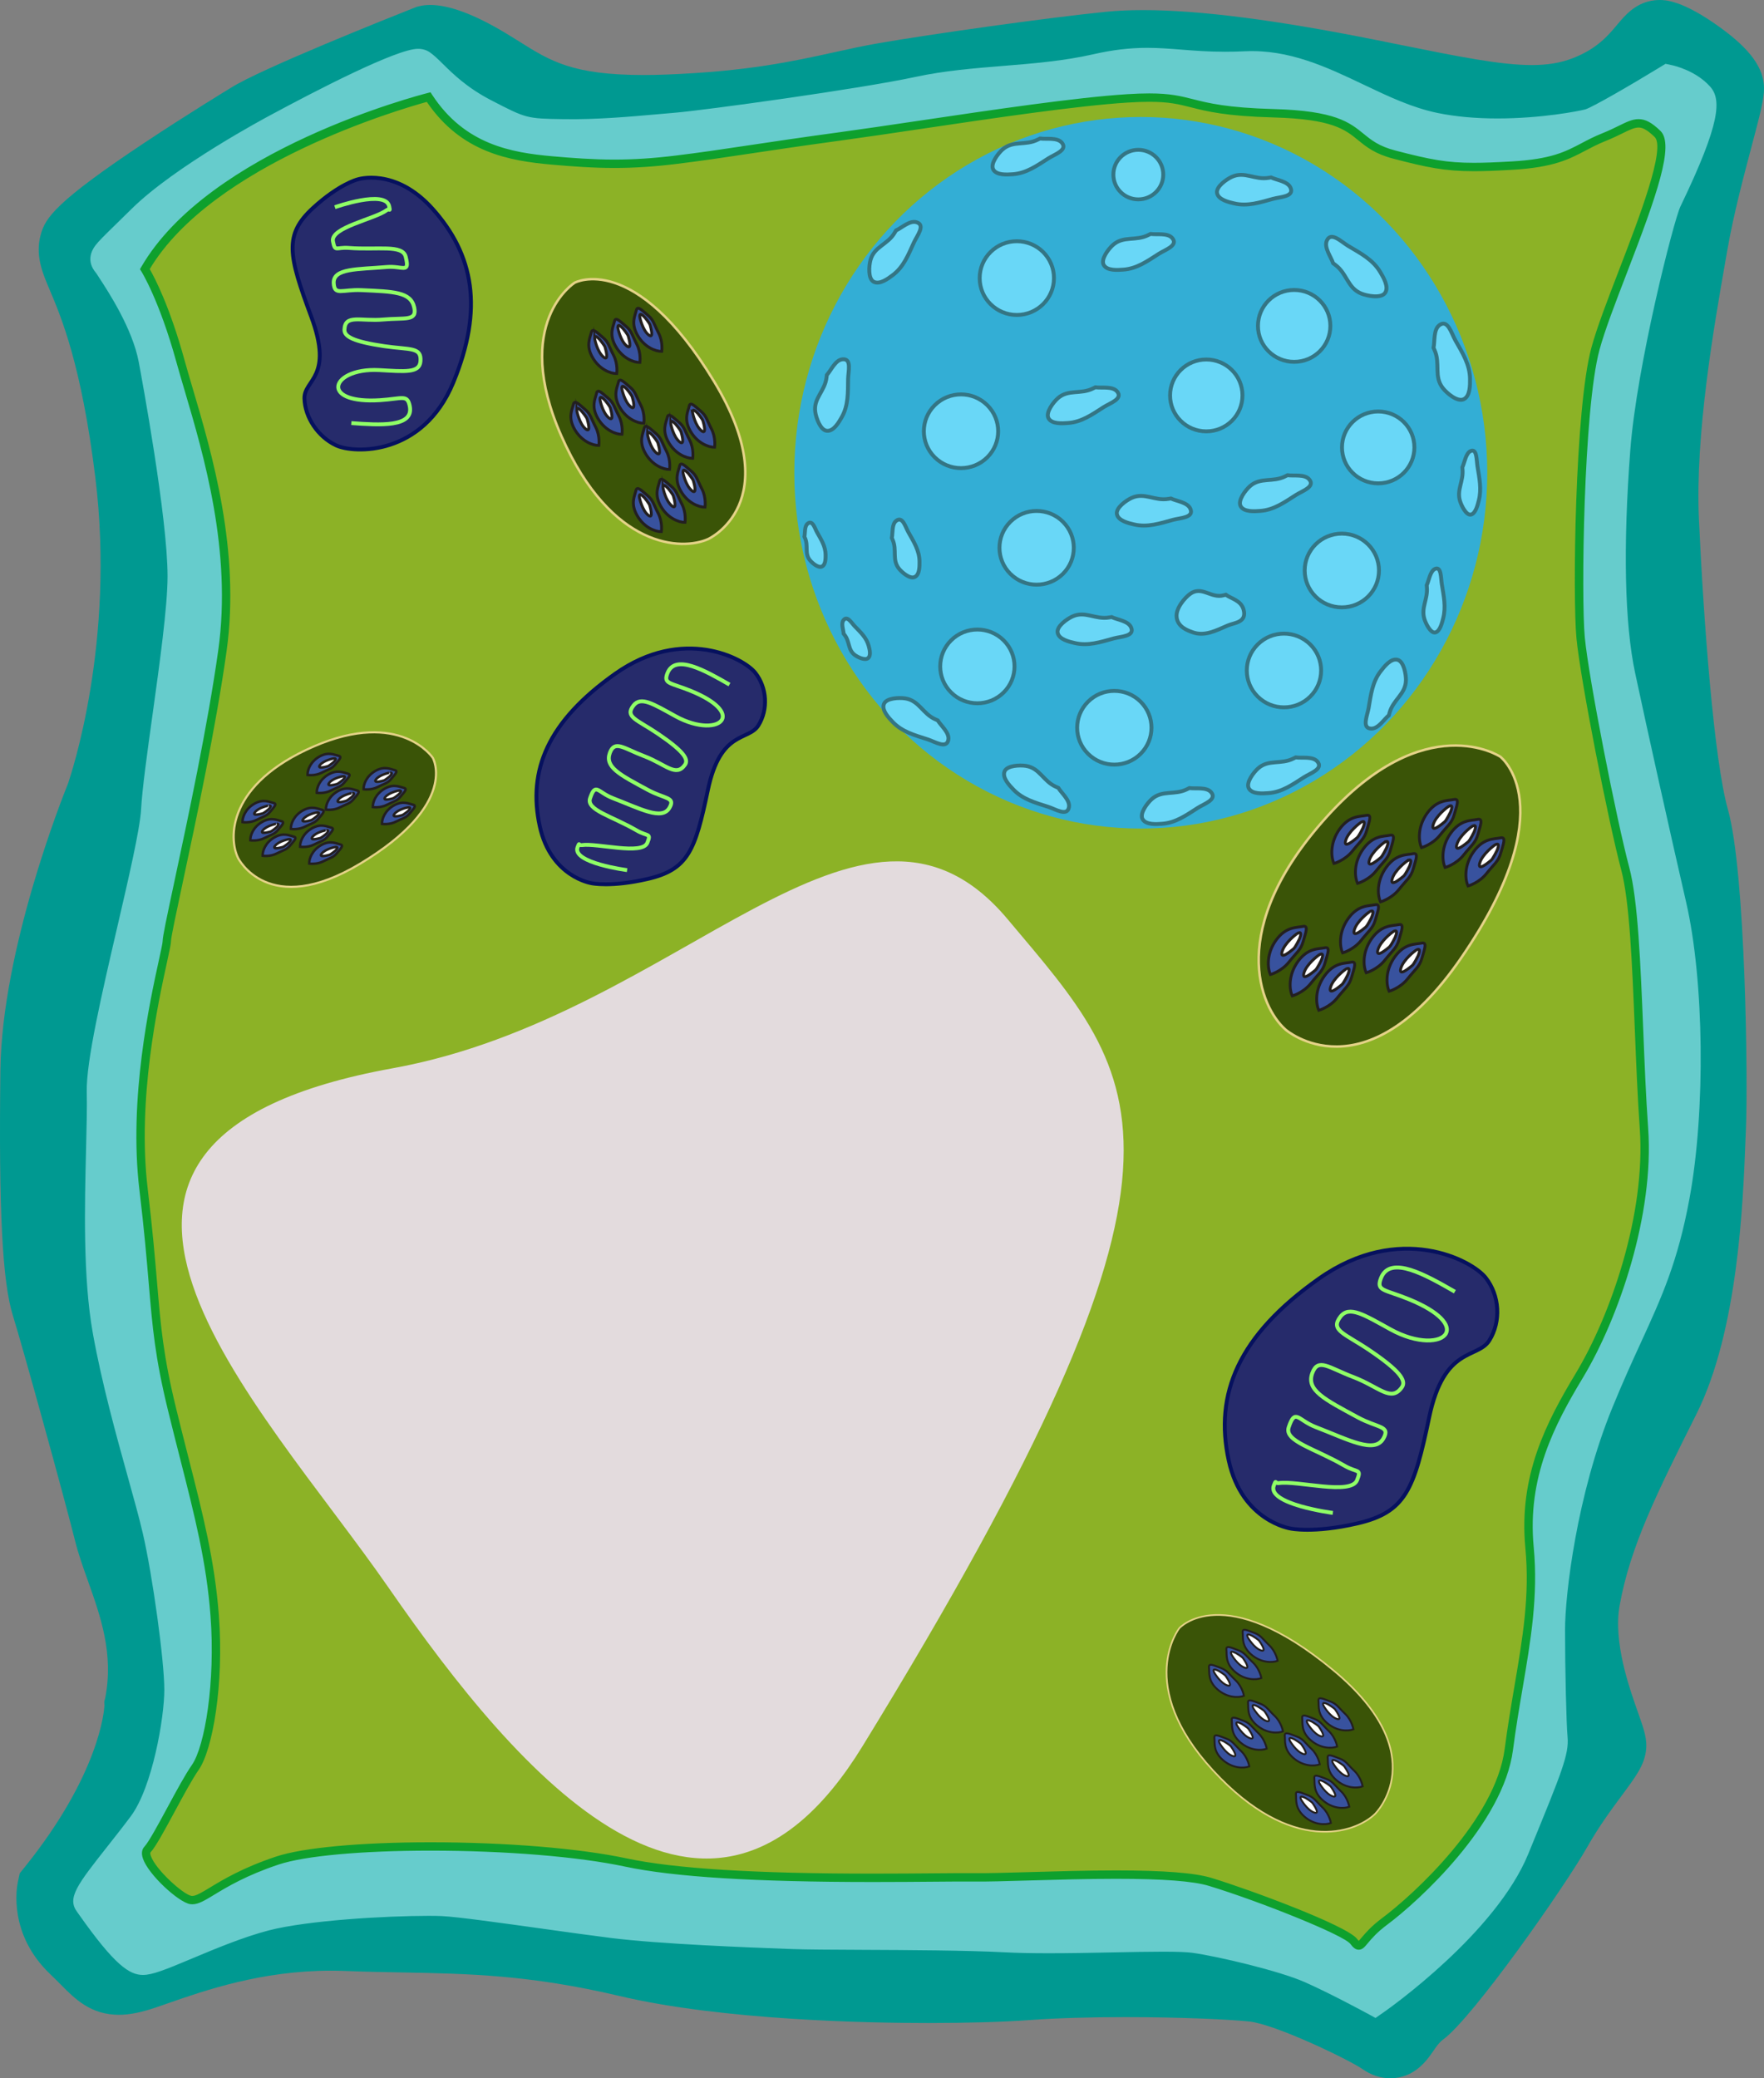 <?xml version="1.0" encoding="utf-8"?>
<!-- Generator: Adobe Illustrator 15.0.0, SVG Export Plug-In . SVG Version: 6.00 Build 0)  -->
<!DOCTYPE svg PUBLIC "-//W3C//DTD SVG 1.1//EN" "http://www.w3.org/Graphics/SVG/1.1/DTD/svg11.dtd">
<svg version="1.1" id="layer1" xmlns="http://www.w3.org/2000/svg" xmlns:xlink="http://www.w3.org/1999/xlink" x="0px" y="0px"
	 width="602.488px" height="709.578px" viewBox="0 0 602.488 709.578" enable-background="new 0 0 602.488 709.578"
	 xml:space="preserve">
<rect x="0" y="0" width="602.488" height="709.578" fill="#808080" stroke="none"/>
<g id="cellwall" >
	<path fill="#009991" class="cellw" d="M589.96,85.415c2.104-12.1,5.527-25.004,8.278-35.374c3.023-11.393,4.25-16.165,4.25-19.879
		c0-6.899-4.658-13.34-15.104-20.88c-12.862-9.284-18.695-9.284-20.612-9.284c-0.974,0-1.94,0.096-2.862,0.28
		c-5.691,1.138-8.987,5.077-11.637,8.241c-3.045,3.637-6.833,8.163-15.146,11.369c-4.116,1.588-8.555,2.327-13.965,2.327
		c-10.692,0-24.997-2.887-44.795-6.883c-2.758-0.556-5.624-1.135-8.605-1.73C435.61,6.771,409.653,3.45,390.407,3.45
		c-4.625,0-8.931,0.198-12.796,0.59c-20.37,2.063-59.716,7.625-77.638,10.733c-5.096,0.883-9.937,1.949-15.062,3.078
		c-13.938,3.069-29.733,6.549-57.255,7.602c-2.728,0.104-5.361,0.157-7.829,0.157c-24.245,0-31.805-4.741-42.268-11.302
		c-1.613-1.012-3.255-2.04-4.976-3.072c-10.549-6.329-19.164-9.538-25.604-9.538c-1.397,0-2.701,0.149-3.877,0.444l-0.82,0.206
		l-0.787,0.311c-8.726,3.453-52.52,20.903-62.614,27.302c-1.551,0.944-15.109,9.213-29.155,18.529
		C18.996,68.874,15.511,74.402,13.948,79.972c-2.013,7.139,0.486,13.026,3.132,19.262c3.757,8.852,10.749,25.328,15.479,63.769
		c6.93,56.337-8.304,101.56-9.373,104.639c-1.961,4.846-22.541,56.645-23.046,97.687c-0.59,47.934,0.651,72.246,4.283,83.924
		c3.438,11.049,17.554,62.158,21.271,77.021c1.084,4.338,2.633,8.689,4.272,13.293c4.4,12.361,8.951,25.143,5.949,40.305
		l-0.308,1.094l0.059,1.428c-0.086,1.664-1.702,23.297-27.022,54.844l-1.909,2.379l-0.638,2.98
		c-0.383,1.783-3.313,17.814,11.127,31.514c1.334,1.268,2.478,2.42,3.583,3.535c4.766,4.813,10.167,10.266,19.813,10.266
		c3.631,0,7.574-0.789,12.783-2.559c1.205-0.41,2.508-0.863,3.904-1.35c12.745-4.441,32.006-11.152,55.689-11.152
		c1.615,0,3.247,0.031,4.852,0.096c6.802,0.271,13.296,0.391,19.576,0.506c22.403,0.412,43.563,0.803,74.204,8.045
		c35.224,8.324,85.439,9.223,105.396,9.223c13.269,0,25.588-0.361,34.688-1.018c9.105-0.654,20.392-1.002,32.636-1.002
		c18.04,0,34.854,0.738,42.146,1.469c9.063,0.902,34.281,13.102,38.808,16.24c3.005,2.105,6.214,3.17,9.539,3.172
		c0.001,0,0.002,0,0.003,0c8.296,0,12.591-6.246,14.654-9.248c1.104-1.607,2.06-2.994,3.371-3.957
		c10.31-7.561,41.624-52.299,49.229-65.715c4.038-7.121,8.413-13.027,11.928-17.771c4.633-6.254,7.429-10.029,8.119-14.881
		c0.584-4.088-0.589-7.396-2.717-13.396c-2.969-8.373-8.492-23.955-6.241-36.48c3.622-20.143,12.619-38.131,26.237-65.363
		c14.19-28.389,15.893-71.904,16.709-92.816c0.063-1.637,0.122-3.109,0.18-4.395c0.722-16.152-0.094-87.727-6.149-109.18
		c-4.727-16.757-8.283-63.805-9.896-99.002c-1.326-28.987,5.107-65.75,8.952-87.716L589.96,85.415z M540.304,233.668
		c4.343,20.339,11.858,54.121,17.485,78.582c5.571,24.207,6.016,66.143,0.987,93.482c-3.58,19.475-8.16,29.469-15.092,44.594
		c-3.009,6.566-6.42,14.008-10.218,23.299c-12.762,31.219-17.518,67.357-17.518,82.807c0,12.66,0.406,32.18,0.915,38.025
		c-0.351,2.869-4.731,13.551-11.31,29.586l-0.784,1.91c-6.185,15.074-24.938,32.025-36.534,41.152
		c-4.504-2.328-10.334-5.248-15.285-7.422c-10.69-4.693-33.046-9.932-43.135-11.336c-2.786-0.391-6.717-0.564-12.743-0.564
		c-5.024,0-10.976,0.121-17.276,0.246c-7.132,0.145-14.506,0.291-21.513,0.291c-5.716,0-10.381-0.1-14.264-0.305
		c-13.264-0.697-33.595-0.789-49.93-0.863c-9.884-0.047-18.421-0.086-22.681-0.246l-2.288-0.084
		c-12.609-0.471-42.14-1.572-58.203-3.58c-6.32-0.789-14.697-1.959-22.798-3.09c-15.441-2.154-30.026-4.189-36.222-4.498
		c-1.411-0.072-3.248-0.105-5.46-0.105c-10.534,0-41.733,1.002-59.356,5.578c-10.005,2.6-20.356,6.941-28.675,10.434
		c-2.293,0.961-5.079,2.131-7.326,3.012c-1.149-1.277-2.748-3.199-4.918-6.08c1.663-2.186,3.643-4.693,5.308-6.805
		c2.692-3.416,5.479-6.947,8.09-10.451c10.695-14.355,15.136-42.432,15.136-54.273c0-11.369-4.102-41.549-7.839-57.664
		c-1.279-5.516-3.134-12.184-5.282-19.904c-3.854-13.861-8.654-31.115-11.588-47.463c-3.068-17.094-2.461-41.6-2.018-59.492
		c0.195-7.912,0.364-14.744,0.229-20.035c-0.202-7.92,5.67-33.236,9.958-51.722c4.356-18.781,8.119-35,8.575-43.291
		c0.341-6.243,1.985-18.066,3.728-30.584c2.627-18.884,5.344-38.41,5.344-50.046c0-21.278-8.461-67.504-10.157-76.557
		c-2.191-11.682-8.539-23.244-12.974-30.438c0.097-0.095,0.193-0.189,0.291-0.284c1.431-1.397,3.114-3.043,5.094-4.992
		c10.649-10.489,34.604-24.287,43.004-28.754c13.764-7.422,30.442-15.727,38.751-19.111c3.947,3.818,10.041,9.269,19.449,14.134
		c14.114,7.302,16.545,8.244,32.866,8.503c12.224,0.186,24.621-0.903,34.406-1.772c1.919-0.171,3.759-0.334,5.5-0.479
		c10.693-0.89,64.525-8.26,84.669-12.606c8.563-1.85,17.684-2.587,27.337-3.369c10.881-0.881,22.132-1.792,33.526-4.394
		c5.216-1.19,9.612-1.722,14.254-1.722c3.27,0,6.467,0.253,10.169,0.546c4.64,0.368,9.896,0.784,16.476,0.784
		c2.524,0,5.021-0.06,7.626-0.183c0.51-0.024,1.017-0.036,1.521-0.036c9.892,0,19.69,4.668,30.065,9.61
		c9.202,4.383,18.717,8.915,29.708,11.155c7.256,1.479,15.356,2.23,24.078,2.23c16.869,0,31.105-2.755,34.757-3.719
		c1.2-0.316,4.376-1.152,18.3-9.255c-1.523,3.841-3.781,9.025-7.126,15.979l-0.213,0.443c-3.694,7.699-16.659,60.375-18.892,89.819
		C535.621,187.533,536.3,214.911,540.304,233.668z"/>
</g>
<g id="cellmembrane" >
	<path fill="#66CCCC" class="cellmem" d="M552.882,230.981c-4.195-19.648-3.975-48.57-1.766-77.716c2.206-29.146,15.015-79.707,17.66-85.229
		c2.65-5.519,14.794-30.468,11.043-34.662c-3.755-4.194-9.936-5.521-9.936-5.521s-22.742,13.909-26.94,15.015
		c-4.195,1.104-30.249,5.962-52.988,1.324c-22.74-4.639-41.065-22.079-64.472-20.977c-23.404,1.104-30.47-3.754-50.781,0.883
		c-20.313,4.638-41.287,3.537-60.716,7.729c-19.432,4.194-72.422,11.479-83.021,12.361c-10.598,0.884-24.729,2.431-38.635,2.21
		c-13.912-0.221-14.354-0.444-27.161-7.066c-12.808-6.624-18.104-14.351-21.638-16.776C140,20.125,94.958,44.413,94.958,44.413
		s-31.57,16.779-45.923,30.912c-15.013,14.78-13.026,12.146-11.26,15.014c1.765,2.87,12.584,18.104,15.23,32.235
		c2.649,14.132,9.938,55.642,9.938,74.187c0,18.547-8.168,63.807-9.054,79.927c-0.886,16.118-18.986,78.822-18.546,96.044
		c0.441,17.221-2.649,55.641,1.984,81.473c4.641,25.832,13.468,52.77,17.002,68.002c3.531,15.235,7.506,44.604,7.506,54.758
		c0,10.154-4.194,35.327-12.586,46.588c-8.389,11.26-19.649,24.064-18.325,25.834c1.326,1.766,13.027,19.207,17.885,19.207
		s24.508-10.6,41.51-15.016c17.003-4.416,52.106-5.518,60.938-5.077c8.833,0.44,40.404,5.3,58.068,7.508
		c17.665,2.208,49.899,3.312,61.604,3.755c11.7,0.438,51.442-0.002,72.42,1.101c20.977,1.104,55.197-1.101,64.689,0.225
		c9.493,1.32,30.689,6.398,39.742,10.375c9.054,3.979,21.642,10.817,21.642,10.817s36.648-25.61,47.249-51.442
		c10.598-25.832,13.467-32.679,13.023-37.313c-0.44-4.637-0.882-23.848-0.882-37.094s4.198-47.688,16.561-77.938
		c12.363-30.25,20.531-40.404,26.055-70.434c5.521-30.028,4.64-73.746-1.104-98.694
		C564.582,284.413,557.076,250.632,552.882,230.981z M539.413,469.658c-11.037,18.324-19.209,35.547-16.999,58.73
		c2.207,23.184-3.756,43.272-7.063,68.887c-3.313,25.612-33.781,52.326-42.394,58.73c-8.609,6.398-7.729,10.6-10.6,6.845
		c-2.868-3.753-33.779-15.677-49.014-20.313c-15.235-4.637-64.694-1.323-80.813-1.546c-16.115-0.221-85.667,1.986-118.786-5.079
		c-33.118-7.063-99.136-7.282-119.007-0.66c-19.869,6.622-25.393,14.13-29.585,13.469c-4.194-0.661-17.884-13.907-14.794-17.225
		c3.091-3.31,11.702-21.416,16.34-28.041c4.638-6.622,8.394-28.479,6.622-51.885c-1.768-23.405-7.727-42.393-14.569-70.435
		c-6.847-28.039-5.079-36.43-9.715-75.066c-4.638-38.639,7.948-80.811,7.948-84.783c0-3.975,13.469-59.616,18.985-99.136
		c5.521-39.52-8.388-77.277-14.35-98.915c-5.96-21.636-12.144-31.351-12.144-31.351c23.18-39.966,96.926-58.731,96.926-58.731
		c11.261,17.222,27.156,20.313,42.17,21.636c15.015,1.327,25.831,1.77,42.174-0.219c16.341-1.986,28.26-4.195,55.858-7.948
		c27.6-3.753,73.968-11.479,98.474-13.026c24.509-1.547,17.225,4.196,49.896,5.078c32.678,0.884,25.171,9.936,41.29,14.132
		c16.118,4.194,21.197,4.855,40.182,3.753c18.989-1.104,21.418-5.741,31.354-9.715c9.935-3.975,11.479-7.729,18.324-1.104
		c6.845,6.625-15.679,52.99-21.196,73.303c-5.521,20.313-6.401,84.784-5.079,98.693c1.328,13.91,10.819,62.264,15.234,78.824
		c4.416,16.558,4.195,57.848,6.402,88.755C563.7,416.228,550.453,451.334,539.413,469.658z"/>
	<path fill="#66CCCC" class="cellmem"  d="M469.802,688.989l-3.105-1.688c-0.124-0.067-12.485-6.775-21.21-10.608
		c-8.51-3.736-29.222-8.69-38.229-9.945c-1.853-0.26-5.177-0.386-10.163-0.386c-4.84,0-10.701,0.118-16.907,0.242
		c-7.228,0.146-14.699,0.295-21.896,0.295c-6.045,0-11.029-0.105-15.237-0.33c-12.81-0.672-32.879-0.765-49.004-0.838
		c-10.064-0.047-18.758-0.086-23.332-0.259l-2.314-0.087c-12.845-0.479-42.927-1.604-59.779-3.707
		c-6.449-0.808-14.887-1.984-23.045-3.123c-14.368-2.005-29.226-4.078-34.601-4.346c-1.084-0.057-2.646-0.084-4.518-0.084
		c-14.745,0-41.464,1.547-54.701,4.982c-8.714,2.266-18.385,6.32-26.154,9.58c-9.041,3.793-13.53,5.617-16.792,5.617
		c-4.604,0-9.634-3.351-21.729-20.473c-0.344-0.488-0.593-0.844-0.726-1.021c-3.569-4.759-0.019-9.262,10.524-22.627
		c2.618-3.318,5.325-6.751,7.786-10.054c7.411-9.946,11.454-33.738,11.454-43.175c0-9.948-3.989-38.932-7.357-53.466
		c-1.188-5.127-2.996-11.623-5.089-19.146c-3.957-14.23-8.883-31.94-11.972-49.139c-3.398-18.945-2.792-43.495-2.304-63.224
		c0.189-7.665,0.354-14.285,0.229-19.112c-0.263-10.284,5.174-33.724,10.432-56.39c3.813-16.438,7.755-33.437,8.122-40.114
		c0.385-7.015,2.081-19.2,3.875-32.102c2.423-17.417,5.17-37.158,5.17-47.514c0-20.081-8.833-67.761-9.841-73.132
		c-2.133-11.379-10.354-23.957-13.45-28.691c-0.457-0.699-0.812-1.242-1.032-1.604c-0.06-0.087-0.129-0.158-0.184-0.224
		c-3.271-3.896-1.514-7.471-0.174-9.253c1.122-1.492,2.969-3.298,7.429-7.657c1.417-1.386,3.087-3.019,5.048-4.947
		C59.8,56.698,90.96,40.063,92.279,39.362c15.701-8.466,43.184-22.696,50.478-22.696c1.531,0,2.885,0.396,4.021,1.18
		c1.454,0.999,2.803,2.325,4.509,4.006c3.484,3.432,8.258,8.131,16.515,12.401c12.048,6.229,12.048,6.229,24.627,6.43
		c11.3,0.18,22.612-0.828,32.47-1.704c1.953-0.173,3.825-0.34,5.6-0.487c10.115-0.843,63.198-8.133,82.289-12.254
		c9.76-2.105,19.922-2.929,29.75-3.725c10.229-0.828,20.806-1.686,30.898-3.989c6.538-1.491,12.381-2.188,18.389-2.188
		c4.005,0,7.711,0.294,11.636,0.604c4.505,0.356,9.161,0.727,15.008,0.727c2.2,0,4.474-0.055,6.755-0.162
		c15.084-0.709,28.007,5.432,40.453,11.359c8.568,4.082,16.664,7.938,25.43,9.727c6.035,1.229,12.885,1.854,20.358,1.854
		c14.989,0,27.689-2.489,30.03-3.106c2.422-0.758,15.093-8.05,25.414-14.361l1.948-1.191l2.232,0.479
		c0.817,0.176,8.141,1.873,12.997,7.298c3.932,4.396,3.563,12.437-9.941,40.516l-0.209,0.436
		c-2.298,4.835-14.932,54.366-17.112,83.184c-2.501,32.999-1.93,59.311,1.653,76.093c4.369,20.463,11.861,54.122,17.428,78.292
		c6.149,26.72,6.656,71.089,1.154,101.013c-4,21.751-9.504,33.762-16.473,48.97c-2.936,6.402-6.262,13.658-9.911,22.592
		c-12.191,29.832-16.138,63.937-16.138,75.775c0,13.404,0.44,32.189,0.856,36.551c0.563,5.924-1.97,12.103-12.637,38.098
		l-0.791,1.93c-11.108,27.075-47.71,52.875-49.265,53.959L469.802,688.989z M397.092,654.93c5.676,0,9.297,0.15,11.739,0.493
		c9.817,1.365,31.468,6.506,41.251,10.803c6.446,2.832,14.481,6.995,18.865,9.313c8.557-6.428,34.248-26.919,42.438-46.876
		l0.791-1.928c8.578-20.907,12.129-29.561,11.832-32.672c-0.2-2.098-0.391-6.664-0.541-12.195
		c-0.87,5.191-1.728,10.541-2.449,16.141c-3.448,26.663-33.399,54.218-44.649,62.586c-3.104,2.308-4.7,4.206-5.865,5.593
		c-1.35,1.604-3.193,3.798-6.432,3.798c-3.212,0-5.132-2.215-6.06-3.408c-3.891-3.125-29.976-13.592-46.332-18.566
		c-4.883-1.486-15.116-2.24-30.418-2.24c-9.946,0-20.396,0.305-29.612,0.572c-7.988,0.23-14.758,0.43-19.195,0.366
		c-2.877-0.036-7.499,0.003-13.302,0.052c-5.848,0.049-13.125,0.109-21.012,0.109c-40.671,0-68.667-1.756-85.587-5.363
		c-15.684-3.348-40.171-5.345-65.505-5.345c-22.795,0-42.146,1.729-50.502,4.516c-10.624,3.542-16.951,7.374-21.139,9.909
		c-3.731,2.26-6.428,3.893-9.725,3.893c-0.478,0-0.954-0.037-1.419-0.109c-5.384-0.85-15.365-9.91-18.76-16.648
		c-2.874,3.644-6.435,8.173-8.176,10.801c7.375,10.313,10.711,13.343,12.004,14.23c2.24-0.57,7.517-2.785,11.847-4.604
		c8.106-3.4,18.196-7.634,27.703-10.104c15.011-3.898,43.281-5.353,57.575-5.353c2.086,0,3.798,0.032,5.087,0.097
		c5.883,0.296,20.322,2.311,35.61,4.443c8.119,1.133,16.516,2.305,22.883,3.1c16.358,2.046,46.092,3.154,58.789,3.63l2.319,0.087
		c4.385,0.165,12.989,0.204,22.953,0.25c16.248,0.072,36.468,0.167,49.551,0.854c4.008,0.211,8.796,0.313,14.639,0.313
		c7.081,0,14.495-0.148,21.665-0.292C386.22,655.049,392.137,654.93,397.092,654.93z M381.262,634.337
		c16.893,0,27.616,0.866,33.746,2.732c4.745,1.444,37.37,12.438,48.611,19.622c1.369-1.475,3.26-3.291,5.928-5.271
		c9.479-7.054,37.209-32.273,40.132-54.876c0.98-7.604,2.185-14.662,3.347-21.491c2.783-16.352,5.188-30.469,3.697-46.121
		c-2.482-26.041,7.429-45.02,17.793-62.221c11.65-19.343,23.278-52.936,21.271-80.986c-0.747-10.461-1.221-22.159-1.679-33.473
		c-0.873-21.548-1.775-43.827-4.546-54.219c-4.393-16.473-14.022-65.3-15.403-79.753c-1.32-13.916-0.539-79.42,5.254-100.736
		c1.905-7.013,5.636-16.688,9.581-26.935c4.828-12.527,13.724-35.609,12.688-41.207c-1.301-1.197-1.92-1.493-2.085-1.559
		c-0.593,0.081-2.239,0.888-3.57,1.541c-1.606,0.789-3.606,1.771-6.1,2.767c-2.442,0.978-4.376,1.996-6.423,3.075
		c-5.749,3.031-11.694,6.165-26.726,7.038c-5.745,0.334-9.86,0.482-13.35,0.482c-10.509,0-17.085-1.413-28.604-4.411
		c-7.182-1.869-10.745-4.772-13.606-7.105c-4.002-3.26-7.781-6.34-26.396-6.843c-16.782-0.453-23.6-2.186-29.077-3.577
		c-4.026-1.022-6.938-1.764-13.223-1.764c-2.084,0-4.399,0.082-7.083,0.252c-17.201,1.086-45.478,5.281-70.424,8.983
		c-10.104,1.5-19.649,2.917-27.639,4.003c-13.127,1.784-22.567,3.199-30.896,4.448c-9.172,1.375-16.417,2.461-25.042,3.511
		c-7.828,0.952-14.693,1.396-21.607,1.396c-7.616,0-14.958-0.557-21.76-1.157c-15.785-1.391-31.947-4.944-44.005-20.739
		c-14.596,4.271-67.724,21.581-87.962,52.298c2.39,4.616,6.788,14.274,11.03,29.678c0.806,2.922,1.778,6.211,2.809,9.693
		c6.62,22.388,16.625,56.217,11.691,91.529c-3.614,25.887-10.48,58.016-15.023,79.275c-1.925,9.007-3.744,17.521-3.907,19.219
		c-0.024,1.342-0.391,3.07-1.458,7.962c-3.022,13.833-10.103,46.227-6.53,75.99c1.663,13.86,2.523,24.045,3.217,32.227
		c1.249,14.78,2.074,24.545,6.376,42.166c1.438,5.886,2.824,11.334,4.167,16.604c5.095,19.997,9.119,35.791,10.551,54.758
		c1.739,22.99-1.546,46.891-7.642,55.595c-2.007,2.868-5.146,8.675-7.913,13.798c-3.214,5.945-5.538,10.201-7.358,12.852
		c1.796,2.958,7.14,8.069,9.735,9.504c0.864-0.401,2.378-1.317,3.64-2.082c4.623-2.799,11.608-7.029,23.447-10.977
		c13.813-4.604,42.446-5.102,54.116-5.102c26.09,0,51.469,2.091,67.891,5.594c16.127,3.441,43.342,5.113,83.202,5.113
		c7.838,0,15.089-0.062,20.916-0.111c5.93-0.05,10.611-0.089,13.555-0.049c4.242,0.059,10.871-0.136,18.707-0.362
		C360.614,634.642,371.15,634.337,381.262,634.337z M53.009,311.252c-0.586,2.543-1.19,5.153-1.81,7.819
		c-4.858,20.945-10.365,44.687-10.14,53.515c0.131,5.113-0.036,11.867-0.229,19.688c-0.451,18.196-1.066,43.116,2.127,60.92
		c2.994,16.668,7.839,34.094,11.732,48.094c2.127,7.65,3.965,14.26,5.21,19.628c3.474,14.979,7.418,43.566,7.645,55.064
		c0.601-7.129,0.731-15.319,0.078-23.978c-1.355-17.975-5.271-33.342-10.229-52.798c-1.35-5.296-2.744-10.771-4.193-16.714
		c-4.514-18.482-5.368-28.601-6.663-43.914c-0.721-8.514-1.536-18.166-3.176-31.827c-3.802-31.683,3.565-65.396,6.713-79.792
		c0.546-2.5,1.11-5.083,1.197-5.845C51.307,319.822,51.711,317.49,53.009,311.252z M535.497,488.767
		c-4.508,9.586-7.223,18.748-7.673,28.938C529.723,508.438,532.247,498.536,535.497,488.767z M549.774,243.687
		c3.49,18.927,8.212,41.555,10.838,51.399c3.099,11.611,3.983,33.515,4.923,56.7c0.454,11.229,0.925,22.836,1.659,33.121
		c0.283,3.977,0.318,8.053,0.137,12.178c3.482-27.629,2.539-64.229-2.571-86.439C560.13,290.548,554.171,263.897,549.774,243.687z
		 M63.726,151.32c2.488,15.953,4.937,34.438,4.937,45.44c0,11.146-2.805,31.304-5.279,49.088
		c-1.761,12.658-3.424,24.614-3.783,31.152c-0.115,2.1-0.477,4.816-1.027,8.037c4.123-19.606,8.939-43.625,11.739-63.677
		C73.832,196.167,69.02,171.241,63.726,151.32z M43.543,88.735c0.188,0.288,0.395,0.604,0.614,0.939l0.377-0.656
		c0.639-1.103,1.313-2.188,2.019-3.258C45.389,86.899,44.359,87.914,43.543,88.735z M469.606,43.307
		c2.044,1.608,4.085,2.921,8.102,3.966c8.458,2.202,13.599,3.336,19.114,3.793c-2.78-0.326-5.453-0.751-8.008-1.271
		C482.025,48.41,475.694,46.005,469.606,43.307z M564.743,37.625c2.065,1.012,3.822,2.519,5.36,4.006
		c1.056,1.021,1.83,2.233,2.336,3.683c1.897-5.23,2.317-7.737,2.379-8.853c-1.255-1.085-2.853-1.876-4.16-2.386
		C568.934,35.122,566.905,36.344,564.743,37.625z M402.057,28.302c2.409,0.389,4.429,0.901,6.504,1.429
		c5.185,1.316,11.061,2.811,26.571,3.229c5.99,0.162,10.767,0.581,14.679,1.219c-7.858-3.308-15.649-5.646-24.058-5.25
		c-2.459,0.115-4.912,0.175-7.293,0.175c-6.3,0-11.404-0.404-15.91-0.763C402.385,28.328,402.221,28.315,402.057,28.302z
		 M141.591,28.379c-0.782,0.225-1.774,0.569-2.944,1.021c1.171-0.352,2.201-0.648,3.077-0.896
		C141.679,28.462,141.635,28.42,141.591,28.379z"/>
</g>
<g id="cytoplasm" class="cell cyto">
	<path fill="#8CB226" d="M555.09,296.557c-4.415-16.559-13.907-64.911-15.234-78.822c-1.324-13.908-0.442-78.381,5.079-98.692
		c5.52-20.313,28.041-66.68,21.196-73.303c-6.846-6.625-8.393-2.871-18.324,1.104c-9.938,3.972-12.366,8.607-31.354,9.714
		c-18.983,1.104-24.063,0.443-40.183-3.753c-16.117-4.197-8.611-13.246-41.29-14.132c-32.675-0.882-25.39-6.622-49.896-5.076
		c-24.506,1.544-70.875,9.272-98.475,13.025c-27.599,3.753-39.519,5.963-55.858,7.948c-16.34,1.988-27.159,1.546-42.171,0.22
		c-15.015-1.323-30.91-4.416-42.172-21.638c0,0-73.744,18.768-96.927,58.731c0,0,6.182,9.716,12.143,31.351
		c5.962,21.638,19.871,59.396,14.354,98.916c-5.521,39.52-18.989,95.161-18.989,99.136c0,3.974-12.584,46.145-7.947,84.782
		c4.637,38.643,2.869,47.028,9.716,75.068c6.845,28.041,12.805,47.028,14.569,70.434c1.767,23.405-1.986,45.264-6.621,51.886
		c-4.639,6.622-13.251,24.731-16.342,28.041c-3.088,3.313,10.6,16.562,14.796,17.224c4.193,0.662,9.714-6.844,29.585-13.469
		c19.869-6.623,85.889-6.4,119.006,0.661c33.116,7.063,102.669,4.856,118.786,5.078c16.115,0.222,65.576-3.091,80.812,1.547
		c15.234,4.636,46.146,16.561,49.017,20.313c2.869,3.754,1.987-0.443,10.599-6.844c8.61-6.404,39.079-33.119,42.393-58.73
		c3.312-25.611,9.271-45.703,7.063-68.888c-2.208-23.183,5.965-40.403,17.002-58.73c11.039-18.323,24.287-53.434,22.079-84.345
		C559.284,354.405,559.508,313.115,555.09,296.557z"/>
	<path fill="#0EA02D" d="M464.071,665.694L464.071,665.694c-1.232,0-2.084-0.977-2.849-1.979
		c-2.366-3.095-31.242-14.624-48.297-19.813c-5.361-1.631-15.722-2.425-31.668-2.425c-10.01,0-20.493,0.306-29.742,0.575
		c-7.928,0.229-14.643,0.426-19.003,0.365c-2.908-0.039-7.563,0-13.427,0.049c-5.828,0.049-13.081,0.108-20.933,0.108
		c-40.378,0-68.086-1.724-84.708-5.269c-15.963-3.405-40.787-5.438-66.406-5.438c-23.574,0-42.957,1.771-51.849,4.733
		c-11.082,3.694-17.654,7.675-22.005,10.31c-3.253,1.973-5.401,3.273-7.502,3.273c-0.254,0-0.505-0.021-0.752-0.06
		c-3.916-0.616-14.202-10-16.105-15.521c-0.741-2.149-0.145-3.408,0.487-4.087c1.5-1.605,4.734-7.592,7.864-13.381
		c3.002-5.556,6.104-11.297,8.352-14.506c4.452-6.361,8.073-28.355,6.368-50.957c-1.384-18.341-5.339-33.864-10.348-53.52
		c-1.348-5.29-2.74-10.76-4.188-16.685c-4.434-18.16-5.277-28.146-6.556-43.257c-0.688-8.127-1.542-18.242-3.19-31.98
		c-3.716-30.964,3.544-64.182,6.643-78.367c0.695-3.18,1.296-5.926,1.296-6.585c0-1.478,1.319-7.72,4.066-20.569
		c4.521-21.158,11.355-53.134,14.937-78.763c4.717-33.781-5.022-66.718-11.47-88.513c-1.04-3.518-2.021-6.839-2.846-9.826
		c-5.819-21.12-11.91-30.868-11.972-30.965l-0.464-0.731l0.436-0.751c23.216-40.022,94.774-58.626,97.812-59.397l0.988-0.252
		l0.56,0.854c11.122,17.009,27.047,19.756,41.101,20.995c6.638,0.587,13.791,1.13,21.126,1.13c6.621,0,13.213-0.428,20.747-1.345
		c8.532-1.037,15.739-2.116,24.864-3.484c8.349-1.252,17.811-2.671,30.976-4.461c7.943-1.08,17.465-2.493,27.546-3.989
		c25.089-3.724,53.524-7.943,71.03-9.047c2.833-0.18,5.298-0.267,7.532-0.267c7.175,0,10.792,0.919,14.98,1.981
		c5.134,1.305,11.521,2.928,27.512,3.358c21.05,0.569,25.965,4.574,30.718,8.446c2.687,2.188,5.22,4.253,10.896,5.729
		c12.049,3.138,17.608,4.182,26.798,4.182c3.347,0,7.338-0.146,12.94-0.473c13.479-0.785,18.266-3.307,23.805-6.227
		c2.12-1.117,4.313-2.272,7.104-3.389c2.241-0.896,4.028-1.772,5.605-2.548c2.692-1.321,4.641-2.275,6.763-2.275
		c2.362,0,4.529,1.165,7.479,4.021c4.893,4.732-1.358,22.263-11.457,48.463c-3.879,10.069-7.544,19.581-9.354,26.24
		c-5.492,20.205-6.294,84.971-5.035,98.184c1.354,14.197,10.854,62.318,15.192,78.589c2.976,11.153,3.853,32.823,4.78,55.765
		c0.455,11.263,0.928,22.905,1.666,33.256c2.113,29.605-10.066,64.91-22.28,85.186c-9.749,16.187-19.077,33.985-16.804,57.855
		c1.58,16.602-1.018,31.857-3.768,48.015c-1.148,6.755-2.339,13.738-3.303,21.192c-3.257,25.188-32.112,51.63-42.956,59.693
		c-3.506,2.604-5.361,4.813-6.59,6.272C466.07,664.793,465.311,665.694,464.071,665.694z M381.258,638.619
		c16.232,0,26.863,0.834,32.5,2.551c13.083,3.979,46.271,16.279,49.733,20.812c0.267,0.347,0.453,0.563,0.582,0.696
		c0.257-0.259,0.622-0.693,0.956-1.091c1.233-1.47,3.299-3.926,7.072-6.729c10.572-7.862,38.697-33.564,41.826-57.767
		c0.972-7.514,2.165-14.524,3.318-21.309c2.835-16.655,5.284-31.04,3.738-47.262c-2.354-24.736,7.205-43.009,17.2-59.604
		c11.988-19.898,23.948-54.521,21.878-83.505c-0.742-10.396-1.215-22.062-1.671-33.345c-0.922-22.78-1.792-44.296-4.688-55.145
		c-4.358-16.354-13.912-64.756-15.274-79.055c-1.31-13.729-0.566-78.275,5.122-99.203c1.849-6.802,5.539-16.378,9.443-26.519
		c6.769-17.562,16.033-41.611,12.139-45.382c-2.931-2.836-4.421-3.218-5.492-3.218c-1.459,0-3.155,0.832-5.504,1.983
		c-1.542,0.757-3.461,1.698-5.806,2.636c-2.649,1.061-4.774,2.181-6.831,3.264c-5.592,2.946-10.87,5.729-24.971,6.551
		c-5.662,0.33-9.704,0.478-13.106,0.478c-10.057,0-16.106-1.303-27.52-4.272c-6.275-1.635-9.176-3.996-11.979-6.28
		c-4.583-3.733-8.912-7.262-28.989-7.806c-16.307-0.439-22.867-2.106-28.14-3.445c-4.167-1.058-7.459-1.895-14.275-1.895
		c-2.176,0-4.58,0.085-7.354,0.261c-17.384,1.095-45.758,5.306-70.791,9.021c-10.089,1.497-19.619,2.911-27.58,3.993
		c-13.146,1.788-22.598,3.205-30.937,4.455c-9.146,1.372-16.372,2.455-24.943,3.497c-7.65,0.932-14.353,1.364-21.091,1.364
		c-7.446,0-14.676-0.549-21.378-1.142c-14.484-1.276-30.881-4.104-42.666-21.415c-8.702,2.382-73.028,21.042-94.645,57.08
		c1.556,2.69,6.765,12.49,11.857,30.978c0.814,2.962,1.795,6.271,2.831,9.774c6.516,22.03,16.361,55.323,11.559,89.718
		c-3.595,25.73-10.44,57.768-14.972,78.966c-2.148,10.051-4.003,18.73-4.003,19.973c0,0.929-0.417,2.877-1.361,7.195
		c-3.068,14.043-10.255,46.931-6.597,77.417c1.653,13.788,2.512,23.93,3.2,32.08c1.268,14.979,2.104,24.875,6.483,42.817
		c1.443,5.911,2.834,11.374,4.182,16.656c5.042,19.788,9.022,35.419,10.428,54.009c1.809,23.969-2.161,46.074-6.876,52.813
		c-2.152,3.073-5.217,8.743-8.18,14.226c-3.509,6.491-6.538,12.1-8.289,13.974c-0.085,0.091-0.123,0.486,0.124,1.203
		c1.613,4.682,11.117,13.2,13.851,13.632c0.101,0.016,0.203,0.021,0.307,0.021c1.303,0,3.282-1.198,6.021-2.856
		c4.459-2.7,11.197-6.782,22.583-10.577c9.167-3.058,28.887-4.881,52.751-4.881c25.807,0,50.854,2.057,67.003,5.501
		c16.423,3.503,43.936,5.205,84.11,5.205c7.839,0,15.085-0.062,20.907-0.108c5.896-0.05,10.565-0.088,13.489-0.049
		c4.312,0.059,10.992-0.138,18.881-0.365C360.701,638.927,371.207,638.619,381.258,638.619z"/>
</g>
<g id="vacules" class="cell vac">
	<path fill="#E3DBDD" class="vacul" d="M294.541,596.285c-52.536,85.532-117.409,9.92-161.699-54.023C88.554,478.317-2.05,389.349,134.157,364.728
		c98.774-17.854,159.938-110.478,209.965-50.918C390.822,369.404,419.053,393.569,294.541,596.285z"/>
</g>
<g id="mitochondria">
	<g>
		
		<path fill="#262B6B" class="mito" stroke="#06115E" stroke-width="1.325" stroke-miterlimit="10" d="M122.095,61.267
			c0,0,12.827-4.265,25.62,9.99c14.109,15.726,17.496,34.206,7.102,59.353c-10.396,25.146-33.878,24.349-40.044,21.436
			c-6.167-2.912-10.624-9.501-10.789-16.005c-0.166-6.506,10.081-7.063,2.313-27.941c-7.771-20.876-9.363-27.933,0.573-37.057
			C115.785,62.856,122.095,61.267,122.095,61.267z"/>
		<path fill="none" stroke="#8FFF66" class="mito" stroke-width="1.325" stroke-miterlimit="10" d="M114.377,70.748
			c0,0,17.356-6.154,18.56-0.279c0.426,2.077,0.085,0.568-0.824,1.262c-4.01,3.063-19.334,5.889-18.385,10.688
			c0.745,3.763,1.018,1.896,5.393,2.23c9.931,0.764,18.366-1.25,19.444,3.021c1.504,5.958-1.028,3.021-6.501,3.494
			c-9.875,0.854-18.396,0.352-18.085,5.579c0.257,4.304,2.927,2.015,9.515,2.319c10.986,0.506,16.811,0.583,17.973,5.902
			c1.049,4.797-3.104,3.461-10.469,4.125c-7.837,0.709-13.188-1.919-13.354,3.488c-0.075,2.354,3.112,4.07,13.56,5.613
			c8.815,1.306,12.813,0.178,12.406,5.18c-0.33,4.078-5.371,3.468-14.053,2.994c-8.97-0.489-14.342,2.964-14.02,6.014
			c0.271,2.573,4.594,4.861,14.228,4.258c7.648-0.479,9.357-2.104,10.188,2.035c1.466,7.307-10.315,6.473-19.961,5.783"/>
	</g>
	<g>
		
		<path fill="#262B6B" class="mito" stroke="#06115E" stroke-width="1.325" stroke-miterlimit="10" d="M202.069,301.562
			c0,0-13.897-2.067-17.705-19.426c-4.199-19.143,2.78-35.889,25.822-52.138s43.81-5.354,47.794-0.261
			c3.986,5.095,4.434,12.482,1.05,17.93c-3.383,5.448-12.938,1.441-17.261,22.079c-4.32,20.639-6.714,27.162-20.643,30.369
			C208.629,302.997,202.069,301.562,202.069,301.562z"/>
		<path fill="none" class="mito" stroke="#8FFF66" stroke-width="1.325" stroke-miterlimit="10" d="M214.185,297.088
			c0,0-19.011-2.479-16.907-7.854c0.744-1.902,0.233-0.507,1.433-0.687c5.28-0.781,20.651,3.563,22.4-0.815
			c1.368-3.435,0.11-2.009-3.657-4.192c-8.55-4.958-17.261-6.971-15.916-10.972c1.879-5.579,2.571-2.048,7.769-0.052
			c9.379,3.598,16.799,7.725,19.354,3.271c2.106-3.669-1.548-2.941-7.328-6.063c-9.646-5.208-14.858-7.809-13.021-12.711
			c1.661-4.42,4.687-1.506,11.692,1.153c7.461,2.831,10.865,7.332,13.951,2.938c1.346-1.913-0.601-4.724-9.188-10.55
			c-7.255-4.919-11.476-5.731-8.393-9.688c2.51-3.226,6.729-0.525,14.313,3.651c7.831,4.313,14.558,3.801,15.923,1.142
			c1.152-2.248-1.508-6.02-10.531-9.719c-7.165-2.938-9.594-2.341-8.096-6.124c2.646-6.677,12.831-0.852,21.165,3.922"/>
	</g>
	<g>
		<path fill="#262B6B" class="mito" stroke="#06115E" stroke-width="1.325" stroke-miterlimit="10" d="M440.789,521.885
			c0,0-16.567-2.467-21.106-23.158c-5.007-22.82,3.313-42.784,30.784-62.156c27.471-19.371,52.226-6.382,56.977-0.309
			c4.754,6.071,5.286,14.879,1.254,21.373c-4.033,6.496-15.426,1.721-20.577,26.32c-5.15,24.604-8.006,32.383-24.608,36.205
			C448.609,523.595,440.789,521.885,440.789,521.885z"/>
		<path fill="none" class="mito" stroke="#8FFF66" stroke-width="1.325" stroke-miterlimit="10" d="M455.231,516.552
			c0,0-22.662-2.956-20.155-9.367c0.89-2.268,0.279-0.604,1.707-0.816c6.294-0.932,24.62,4.249,26.705-0.973
			c1.63-4.093,0.133-2.395-4.358-4.998c-10.193-5.911-20.578-8.311-18.977-13.079c2.24-6.649,3.066-2.44,9.26-0.063
			c11.182,4.289,20.026,9.211,23.076,3.898c2.512-4.375-1.844-3.508-8.738-7.229c-11.495-6.209-17.714-9.311-15.522-15.154
			c1.979-5.27,5.587-1.795,13.94,1.377c8.895,3.375,12.951,8.74,16.632,3.503c1.604-2.278-0.716-5.63-10.957-12.576
			c-8.646-5.862-13.681-6.833-10.003-11.55c2.994-3.843,8.023-0.625,17.063,4.355c9.336,5.143,17.354,4.529,18.981,1.357
			c1.375-2.68-1.796-7.176-12.558-11.586c-8.541-3.502-11.436-2.791-9.647-7.301c3.151-7.961,15.297-1.014,25.23,4.676"/>
	</g>
</g>
<g id="nucleous" class="cell nuc">
	<ellipse fill="#33AED5" cx="389.63" cy="161.421" rx="118.336" ry="121.477"/>
	<path fill="#69D7F7" stroke="#347584" stroke-width="1.325" stroke-miterlimit="10" d="M456.004,90.39
		c4.128,3.004,4.197,7.997,9.029,9.881c1.965,0.77,6.603,1.689,8.007-0.224c1.479-2.041-0.611-5.443-1.567-7.066
		c-2.518-4.318-6.763-6.487-11.025-9.027c-2.302-1.371-5.883-5.05-7.289-1.761c-1.005,2.363,1.444,5.5,2.161,7.68L456.004,90.39z"/>
	<path fill="#69D7F7" stroke="#347584" stroke-width="1.325" stroke-miterlimit="10" d="M489.969,119.546
		c2.075,4.642-0.364,8.998,2.879,13.028c1.305,1.637,4.868,4.726,7.041,3.758c2.3-1.035,2.195-5.025,2.189-6.906
		c-0.02-4.987-2.604-8.965-5.031-13.278c-1.313-2.335-2.567-7.279-5.431-5.122c-2.069,1.548-1.516,5.481-1.994,7.731
		L489.969,119.546z"/>
	<path fill="#69D7F7" stroke="#347584" stroke-width="1.325" stroke-miterlimit="10" d="M274.941,183.689
		c1.202,2.697-0.217,5.226,1.668,7.563c0.762,0.95,2.832,2.746,4.088,2.187c1.346-0.6,1.281-2.917,1.281-4.007
		c-0.016-2.896-1.518-5.205-2.925-7.708c-0.762-1.354-1.492-4.227-3.155-2.976c-1.197,0.896-0.874,3.186-1.147,4.495
		L274.941,183.689z"/>
	<path fill="#69D7F7" stroke="#347584" stroke-width="1.325" stroke-miterlimit="10" d="M304.864,184.278
		c1.57,3.525-0.278,6.836,2.181,9.885c0.995,1.247,3.704,3.6,5.345,2.857c1.757-0.784,1.678-3.813,1.673-5.244
		c-0.021-3.788-1.981-6.807-3.816-10.079c-1.002-1.768-1.953-5.531-4.138-3.89c-1.563,1.173-1.141,4.157-1.502,5.861
		L304.864,184.278z"/>
	<path fill="#69D7F7" stroke="#347584" stroke-width="1.325" stroke-miterlimit="10" d="M282.305,128.833
		c-0.517,4.729-4.563,7.133-3.843,11.91c0.294,1.942,1.718,6.12,3.938,6.345c2.359,0.239,4.178-3.048,5.056-4.576
		c2.347-4.065,2.134-8.5,2.208-13.132c0.033-2.503,1.363-7.118-1.986-6.699c-2.408,0.297-3.822,3.75-5.271,5.351L282.305,128.833z"
		/>
	<path fill="#69D7F7" stroke="#347584" stroke-width="1.325" stroke-miterlimit="10" d="M305.61,79.393
		c-2.364,4.133-7.052,4.747-8.303,9.406c-0.512,1.897-0.885,6.297,1.063,7.382c2.08,1.153,5.061-1.145,6.487-2.206
		c3.772-2.801,5.354-6.953,7.287-11.17c1.025-2.289,4.104-5.994,0.858-6.938c-2.331-0.673-5.006,1.933-6.979,2.822L305.61,79.393z"
		/>
	<path fill="#69D7F7" stroke="#347584" stroke-width="1.325" stroke-miterlimit="10" d="M354.493,47.646
		c-4.25,2.201-8.521,0.189-12.122,3.43c-1.469,1.318-4.189,4.805-3.141,6.768c1.1,2.089,4.868,1.758,6.639,1.646
		c4.712-0.316,8.311-2.945,12.244-5.448c2.119-1.357,6.723-2.818,4.524-5.352c-1.585-1.831-5.271-1.085-7.41-1.396L354.493,47.646z"
		/>
	<path fill="#69D7F7" stroke="#347584" stroke-width="1.325" stroke-miterlimit="10" d="M392.226,80.234
		c-4.261,2.192-8.523,0.182-12.131,3.425c-1.469,1.318-4.192,4.806-3.143,6.769c1.113,2.088,4.872,1.762,6.646,1.636
		c4.712-0.308,8.313-2.94,12.248-5.443c2.116-1.357,6.719-2.813,4.516-5.352c-1.576-1.826-5.261-1.081-7.403-1.394L392.226,80.234z"
		/>
	<path fill="#69D7F7" stroke="#347584" stroke-width="1.325" stroke-miterlimit="10" d="M433.323,60.714
		c-4.729,0.832-8.193-2.353-12.604-0.325c-1.808,0.822-5.448,3.35-5.035,5.535c0.432,2.318,4.112,3.121,5.85,3.524
		c4.573,1.092,8.81-0.341,13.318-1.572c2.425-0.671,7.269-0.694,5.923-3.772c-0.967-2.215-4.696-2.591-6.646-3.521L433.323,60.714z"
		/>
	<path fill="#69D7F7" stroke="#347584" stroke-width="1.325" stroke-miterlimit="10" d="M499.516,160.271
		c0.359,4.109-2.053,6.942-0.837,10.846c0.487,1.58,2.089,4.831,3.647,4.585c1.655-0.262,2.397-3.407,2.763-4.874
		c0.993-3.896,0.176-7.607-0.459-11.543c-0.353-2.126-0.141-6.293-2.358-5.271c-1.605,0.716-2.063,3.92-2.809,5.563L499.516,160.271
		z"/>
	<path fill="#69D7F7" stroke="#347584" stroke-width="1.325" stroke-miterlimit="10" d="M487.34,200.517
		c0.362,4.103-2.054,6.938-0.837,10.851c0.492,1.58,2.09,4.825,3.646,4.579c1.66-0.266,2.397-3.401,2.774-4.874
		c0.988-3.896,0.177-7.608-0.466-11.542c-0.35-2.126-0.14-6.294-2.362-5.277c-1.604,0.727-2.058,3.926-2.804,5.566L487.34,200.517z"
		/>
	<path fill="#69D7F7" stroke="#347584" stroke-width="1.325" stroke-miterlimit="10" d="M442.017,99.004
		c6.832,0,12.365,5.491,12.365,12.27c0,6.777-5.533,12.27-12.365,12.27c-6.824,0-12.364-5.49-12.364-12.27
		C429.653,104.495,435.193,99.004,442.017,99.004z"/>
	<path fill="#69D7F7" stroke="#347584" stroke-width="1.325" stroke-miterlimit="10" d="M470.717,140.49
		c6.833,0,12.364,5.491,12.364,12.271c0,6.778-5.531,12.271-12.364,12.271c-6.829,0-12.367-5.495-12.367-12.271
		C458.349,145.983,463.887,140.49,470.717,140.49z"/>
	<path fill="#69D7F7" stroke="#347584" stroke-width="1.325" stroke-miterlimit="10" d="M319.262,156.145
		c-4.967-4.909-4.967-12.884,0-17.802c4.945-4.918,12.979-4.918,17.938,0c4.96,4.918,4.96,12.894,0,17.802
		C332.242,161.058,324.208,161.058,319.262,156.145z"/>
	
		<ellipse fill="#69D7F7" stroke="#347584" stroke-width="1.325" stroke-miterlimit="10" cx="347.292" cy="94.947" rx="12.687" ry="12.589"/>
	
		<ellipse fill="#69D7F7" stroke="#347584" stroke-width="1.325" stroke-miterlimit="10" cx="388.785" cy="59.614" rx="8.522" ry="8.458"/>
	<path fill="#69D7F7" stroke="#347584" stroke-width="1.325" stroke-miterlimit="10" d="M411.996,122.741
		c6.832,0,12.366,5.49,12.366,12.271c0,6.776-5.534,12.268-12.366,12.268c-6.822,0-12.362-5.49-12.362-12.268
		C399.633,128.232,405.173,122.741,411.996,122.741z"/>
	<path fill="#69D7F7" stroke="#347584" stroke-width="1.325" stroke-miterlimit="10" d="M345.091,195.939
		c-4.965-4.908-4.965-12.884,0-17.802c4.949-4.917,12.981-4.917,17.938,0c4.961,4.918,4.961,12.894,0,17.802
		C358.074,200.852,350.041,200.852,345.091,195.939z"/>
	
		<ellipse fill="#69D7F7" stroke="#347584" stroke-width="1.325" stroke-miterlimit="10" cx="458.298" cy="194.781" rx="12.686" ry="12.589"/>
	<path fill="#69D7F7" stroke="#347584" stroke-width="1.325" stroke-miterlimit="10" d="M373.375,132.596
		c-4.261,2.19-8.522,0.18-12.13,3.423c-1.469,1.318-4.191,4.807-3.143,6.769c1.112,2.089,4.872,1.762,6.646,1.635
		c4.712-0.306,8.313-2.939,12.248-5.442c2.115-1.357,6.719-2.813,4.517-5.352c-1.576-1.825-5.262-1.081-7.405-1.394L373.375,132.596
		z"/>
	<path fill="#69D7F7" stroke="#347584" stroke-width="1.325" stroke-miterlimit="10" d="M399.114,170.323
		c-4.729,0.833-8.194-2.352-12.605-0.325c-1.807,0.822-5.446,3.352-5.035,5.537c0.433,2.316,4.112,3.119,5.852,3.524
		c4.572,1.091,8.811-0.341,13.316-1.572c2.426-0.672,7.269-0.695,5.923-3.773c-0.966-2.215-4.694-2.59-6.648-3.521L399.114,170.323z
		"/>
	<path fill="#69D7F7" stroke="#347584" stroke-width="1.325" stroke-miterlimit="10" d="M405.49,269.432
		c-4.26,2.19-8.522,0.18-12.131,3.423c-1.469,1.319-4.19,4.807-3.142,6.77c1.114,2.089,4.872,1.764,6.645,1.636
		c4.712-0.307,8.313-2.94,12.248-5.444c2.116-1.356,6.719-2.813,4.519-5.352c-1.577-1.825-5.264-1.079-7.405-1.393L405.49,269.432z"
		/>
	<path fill="#69D7F7" stroke="#347584" stroke-width="1.325" stroke-miterlimit="10" d="M319.534,245.63
		c-4.414-1.896-5.569-6.457-10.369-7.177c-1.962-0.302-6.394-0.181-7.245,1.875c-0.907,2.176,1.731,4.863,2.963,6.152
		c3.23,3.417,7.56,4.539,12.007,5.979c2.396,0.766,6.463,3.396,7.023,0.086c0.402-2.383-2.513-4.738-3.639-6.586L319.534,245.63z"/>
	<path fill="#69D7F7" stroke="#347584" stroke-width="1.325" stroke-miterlimit="10" d="M474.568,243.454
		c1.246-4.639,5.598-6.431,5.629-11.284c0.021-1.984-0.729-6.354-2.887-6.904c-2.281-0.59-4.566,2.405-5.667,3.81
		c-2.924,3.684-3.418,8.126-4.211,12.732c-0.416,2.479-2.444,6.88,0.913,6.964c2.417,0.062,4.334-3.16,6.004-4.537L474.568,243.454z
		"/>
	<path fill="#69D7F7" stroke="#347584" stroke-width="1.325" stroke-miterlimit="10" d="M288.433,216.745
		c1.846,2.306,1.111,5.107,3.526,6.895c0.977,0.728,3.435,1.94,4.507,1.081c1.15-0.92,0.502-3.146,0.227-4.201
		c-0.747-2.799-2.782-4.651-4.778-6.717c-1.078-1.117-2.513-3.713-3.806-2.08c-0.933,1.169-0.04,3.301,0.025,4.638L288.433,216.745z
		"/>
	<path fill="#69D7F7" stroke="#347584" stroke-width="1.325" stroke-miterlimit="10" d="M324.847,236.431
		c-4.967-4.908-4.967-12.884,0-17.802c4.945-4.917,12.979-4.917,17.938,0c4.961,4.918,4.961,12.895,0,17.802
		C337.827,241.344,329.793,241.344,324.847,236.431z"/>
	<path fill="#69D7F7" stroke="#347584" stroke-width="1.325" stroke-miterlimit="10" d="M378.867,210.815
		c-4.729,0.833-8.194-2.353-12.604-0.326c-1.807,0.823-5.448,3.35-5.035,5.536c0.433,2.317,4.11,3.122,5.851,3.524
		c4.572,1.092,8.808-0.341,13.317-1.572c2.424-0.672,7.27-0.696,5.923-3.772c-0.967-2.217-4.695-2.592-6.647-3.521L378.867,210.815z
		"/>
	<path fill="#69D7F7" stroke="#347584" stroke-width="1.325" stroke-miterlimit="10" d="M360.724,268.669
		c-4.413-1.895-5.569-6.456-10.37-7.177c-1.961-0.301-6.393-0.181-7.243,1.875c-0.908,2.176,1.729,4.863,2.965,6.152
		c3.229,3.417,7.557,4.54,12.004,5.979c2.396,0.767,6.464,3.396,7.022,0.086c0.402-2.383-2.512-4.738-3.637-6.587L360.724,268.669z"
		/>
	<path fill="#69D7F7" stroke="#347584" stroke-width="1.325" stroke-miterlimit="10" d="M371.624,257.375
		c-4.968-4.908-4.968-12.884,0-17.803c4.945-4.917,12.979-4.917,17.937,0c4.962,4.917,4.962,12.895,0,17.803
		C384.603,262.289,376.57,262.289,371.624,257.375z"/>
	<path fill="#69D7F7" stroke="#347584" stroke-width="1.325" stroke-miterlimit="10" d="M439.002,162.617
		c-4.262,2.19-8.524,0.18-12.133,3.423c-1.467,1.318-4.189,4.807-3.142,6.769c1.112,2.088,4.873,1.763,6.646,1.636
		c4.713-0.307,8.313-2.94,12.248-5.443c2.115-1.357,6.721-2.813,4.516-5.352c-1.574-1.826-5.261-1.081-7.405-1.394L439.002,162.617z
		"/>
	<path fill="#69D7F7" stroke="#347584" stroke-width="1.325" stroke-miterlimit="10" d="M441.795,258.96
		c-4.262,2.19-8.525,0.181-12.134,3.422c-1.468,1.32-4.188,4.808-3.14,6.769c1.113,2.09,4.872,1.764,6.645,1.637
		c4.712-0.307,8.313-2.939,12.247-5.442c2.115-1.359,6.72-2.815,4.518-5.353c-1.575-1.826-5.261-1.081-7.405-1.393L441.795,258.96z"
		/>
	<path fill="#69D7F7" stroke="#347584" stroke-width="1.325" stroke-miterlimit="10" d="M429.568,237.827
		c-4.966-4.908-4.966-12.885,0-17.802c4.948-4.918,12.981-4.918,17.938,0c4.961,4.917,4.961,12.895,0,17.802
		C442.55,242.741,434.516,242.741,429.568,237.827z"/>
	<path fill="#69D7F7" stroke="#347584" stroke-width="1.325" stroke-miterlimit="10" d="M417.949,203.25
		c-4.31,1.2-7.466-3.387-11.483-0.47c-1.646,1.186-4.963,4.823-4.587,7.973c0.394,3.337,3.747,4.494,5.328,5.076
		c4.166,1.57,8.024-0.491,12.134-2.266c2.209-0.967,6.621-1.002,5.396-5.435c-0.883-3.189-4.279-3.729-6.059-5.068L417.949,203.25z"
		/>
</g>
<g id="plastid" class="cell plast">
	<g>
		<path fill="#3A5407" class="plastida" stroke="#E5D388" stroke-width="0.848" stroke-miterlimit="10" d="M439.049,351.521
			c0,0,26.919,23.613,59.956-24.392c35.621-51.764,13.423-68.761,13.423-68.761s-25.573-17.044-59.588,20.856
			C418.829,317.123,430.322,343.802,439.049,351.521z"/>
		<g>
			<g>
				<path fill="#38529E" class="plastida"  stroke="#231F20" stroke-width="0.972" stroke-miterlimit="10" d="M474.461,338.446
					c0,0,3.777-1.054,6.323-4.274c2.546-3.226,4.036-4.059,4.859-7.003c0.821-2.948,1.978-5.613-0.104-5.16
					c-2.085,0.453-5.73,0-9.101,4.62C473.071,331.246,473.406,336.185,474.461,338.446z"/>
				<path fill="#FFFFFF" class="plastida" stroke="#231F20" stroke-width="0.972" stroke-miterlimit="10" d="M484.332,326.358
					c0,0-1.339,2.75-1.98,3.283c-0.639,0.534-4.778,4.087-3.908,1.006c0.874-3.082,4.938-6.047,4.938-6.047
					S485.846,322.746,484.332,326.358z"/>
			</g>
			<g>
				<path fill="#38529E" class="plastida"  stroke="#231F20" stroke-width="0.972" stroke-miterlimit="10" d="M466.63,332.131
					c0,0,3.782-1.052,6.324-4.275c2.542-3.226,4.035-4.057,4.857-7.004c0.823-2.946,1.979-5.612-0.104-5.159
					c-2.085,0.454-5.731,0-9.103,4.62C465.24,324.934,465.575,329.871,466.63,332.131z"/>
				<path fill="#FFFFFF" class="plastida"  stroke="#231F20" stroke-width="0.972" stroke-miterlimit="10" d="M476.501,320.045
					c0,0-1.336,2.751-1.979,3.285c-0.642,0.53-4.784,4.084-3.911,1.004c0.874-3.085,4.938-6.047,4.938-6.047
					S478.018,316.432,476.501,320.045z"/>
			</g>
			<g>
				<path fill="#38529E" class="plastida"  stroke="#231F20" stroke-width="0.972" stroke-miterlimit="10" d="M458.567,325.344
					c0,0,3.781-1.051,6.325-4.277c2.546-3.225,4.036-4.057,4.858-7.005c0.821-2.948,1.979-5.61-0.104-5.157
					c-2.084,0.45-5.732,0.001-9.101,4.62C457.177,318.145,457.513,323.084,458.567,325.344z"/>
				<path fill="#FFFFFF" class="plastida"  stroke="#231F20" stroke-width="0.972" stroke-miterlimit="10" d="M468.438,313.255
					c0,0-1.335,2.753-1.98,3.285c-0.642,0.531-4.78,4.085-3.905,1.003c0.873-3.084,4.935-6.046,4.935-6.046
					S469.955,309.639,468.438,313.255z"/>
			</g>
			<g>
				<path fill="#38529E" class="plastida"  stroke="#231F20" stroke-width="0.972" stroke-miterlimit="10" d="M501.402,302.509
					c0,0,3.779-1.051,6.326-4.276c2.545-3.224,4.037-4.057,4.858-7.004s1.979-5.61-0.104-5.159c-2.082,0.453-5.734,0.001-9.1,4.622
					C500.015,295.31,500.35,300.25,501.402,302.509z"/>
				<path fill="#FFFFFF" class="plastida"  stroke="#231F20" stroke-width="0.972" stroke-miterlimit="10" d="M511.274,290.42
					c0,0-1.336,2.753-1.979,3.289c-0.643,0.526-4.781,4.084-3.906,1.001c0.872-3.083,4.934-6.044,4.934-6.044
					S512.792,286.805,511.274,290.42z"/>
			</g>
			<g>
				<path fill="#38529E" class="plastida"  stroke="#231F20" stroke-width="0.972" stroke-miterlimit="10" d="M493.573,296.196
					c0,0,3.782-1.049,6.325-4.276c2.545-3.224,4.036-4.056,4.859-7.004c0.821-2.946,1.977-5.609-0.104-5.158
					c-2.084,0.452-5.732,0.003-9.101,4.621C492.182,288.997,492.519,293.936,493.573,296.196z"/>
				<path fill="#FFFFFF" class="plastida"  stroke="#231F20" stroke-width="0.972" stroke-miterlimit="10" d="M503.445,284.108
					c0,0-1.337,2.751-1.979,3.287c-0.645,0.528-4.784,4.083-3.907,1c0.872-3.083,4.935-6.045,4.935-6.045
					S504.96,280.493,503.445,284.108z"/>
			</g>
			<g>
				<path fill="#38529E" class="plastida"  stroke="#231F20" stroke-width="0.972" stroke-miterlimit="10" d="M485.511,289.407
					c0,0,3.776-1.053,6.321-4.276c2.547-3.226,4.035-4.057,4.858-7.005c0.821-2.946,1.978-5.61-0.104-5.155
					c-2.082,0.449-5.732-0.003-9.103,4.618C484.121,282.208,484.456,287.145,485.511,289.407z"/>
				<path fill="#FFFFFF" class="plastida"  stroke="#231F20" stroke-width="0.972" stroke-miterlimit="10" d="M495.382,277.319
					c0,0-1.337,2.751-1.981,3.283c-0.64,0.532-4.782,4.087-3.908,1.005c0.875-3.081,4.936-6.045,4.936-6.045
					S496.895,273.705,495.382,277.319z"/>
			</g>
			<g>
				<path fill="#38529E" class="plastida"  stroke="#231F20" stroke-width="0.972" stroke-miterlimit="10" d="M471.508,307.927
					c0,0,3.777-1.054,6.324-4.278c2.547-3.226,4.036-4.059,4.858-7.005c0.823-2.948,1.979-5.61-0.104-5.158
					c-2.085,0.452-5.733,0.001-9.104,4.621C470.117,300.727,470.452,305.665,471.508,307.927z"/>
				<path fill="#FFFFFF" class="plastida"  stroke="#231F20" stroke-width="0.972" stroke-miterlimit="10" d="M481.378,295.839
					c0,0-1.339,2.751-1.979,3.283c-0.642,0.534-4.781,4.086-3.907,1.003c0.873-3.082,4.937-6.044,4.937-6.044
					S482.896,292.222,481.378,295.839z"/>
			</g>
			<g>
				<path fill="#38529E" class="plastida"  stroke="#231F20" stroke-width="0.972" stroke-miterlimit="10" d="M463.677,301.613
					c0,0,3.779-1.051,6.325-4.276c2.543-3.227,4.034-4.058,4.856-7.004c0.822-2.945,1.979-5.61-0.105-5.158
					c-2.079,0.45-5.73,0-9.1,4.62C462.287,294.414,462.626,299.352,463.677,301.613z"/>
				<path fill="#FFFFFF" class="plastida"  stroke="#231F20" stroke-width="0.972" stroke-miterlimit="10" d="M473.548,289.526
					c0,0-1.337,2.75-1.979,3.283c-0.643,0.535-4.78,4.086-3.91,1.002c0.875-3.08,4.938-6.043,4.938-6.043
					S475.066,285.91,473.548,289.526z"/>
			</g>
			<g>
				<path fill="#38529E" class="plastida"  stroke="#231F20" stroke-width="0.972" stroke-miterlimit="10" d="M455.616,294.823
					c0,0,3.776-1.053,6.322-4.275c2.545-3.225,4.037-4.058,4.859-7.004c0.82-2.945,1.979-5.61-0.106-5.158
					c-2.082,0.451-5.729,0.001-9.101,4.618C454.223,287.625,454.561,292.562,455.616,294.823z"/>
				<path fill="#FFFFFF" class="plastida"  stroke="#231F20" stroke-width="0.972" stroke-miterlimit="10" d="M465.485,282.734
					c0,0-1.336,2.75-1.979,3.285c-0.643,0.529-4.783,4.085-3.909,1.002c0.873-3.083,4.935-6.043,4.935-6.043
					S467.003,279.121,465.485,282.734z"/>
			</g>
			<g>
				<path fill="#38529E" class="plastida"  stroke="#231F20" stroke-width="0.972" stroke-miterlimit="10" d="M450.436,344.953
					c0,0,3.779-1.053,6.325-4.275c2.545-3.225,4.036-4.058,4.857-7.004c0.823-2.947,1.979-5.612-0.104-5.158
					c-2.082,0.452-5.73,0-9.102,4.619C449.046,337.755,449.38,342.692,450.436,344.953z"/>
				<path fill="#FFFFFF" class="plastida"  stroke="#231F20" stroke-width="0.972" stroke-miterlimit="10" d="M460.306,332.865
					c0,0-1.337,2.75-1.979,3.285c-0.641,0.531-4.779,4.085-3.905,1.004c0.873-3.084,4.934-6.045,4.934-6.045
					S461.822,329.249,460.306,332.865z"/>
			</g>
			<g>
				<path fill="#38529E" class="plastida"  stroke="#231F20" stroke-width="0.972" stroke-miterlimit="10" d="M441.372,340.033
					c0,0,3.779-1.052,6.325-4.275c2.543-3.227,4.036-4.059,4.859-7.005c0.82-2.947,1.978-5.609-0.104-5.158
					c-2.081,0.452-5.73,0.001-9.102,4.621C439.983,332.835,440.32,337.773,441.372,340.033z"/>
				<path fill="#FFFFFF" class="plastida"  stroke="#231F20" stroke-width="0.972" stroke-miterlimit="10" d="M451.242,327.944
					c0,0-1.334,2.753-1.979,3.287c-0.644,0.531-4.781,4.084-3.91,1c0.878-3.082,4.938-6.043,4.938-6.043
					S452.761,324.33,451.242,327.944z"/>
			</g>
			<g>
				<path fill="#38529E" class="plastida"  stroke="#231F20" stroke-width="0.972" stroke-miterlimit="10" d="M433.912,332.743
					c0,0,3.778-1.052,6.324-4.274c2.543-3.228,4.036-4.059,4.855-7.006c0.823-2.946,1.979-5.61-0.104-5.156
					c-2.082,0.45-5.729,0-9.1,4.619C432.521,325.546,432.859,330.483,433.912,332.743z"/>
				<path fill="#FFFFFF" class="plastida"  stroke="#231F20" stroke-width="0.972" stroke-miterlimit="10" d="M443.781,320.658
					c0,0-1.337,2.748-1.979,3.283c-0.644,0.532-4.783,4.084-3.91,1.002c0.873-3.083,4.938-6.044,4.938-6.044
					S445.3,317.043,443.781,320.658z"/>
			</g>
		</g>
	</g>
	<g>
		<path fill="#3A5407" class="plastida"  stroke="#E5D388" stroke-width="0.568" stroke-miterlimit="10" d="M469.628,619.339
			c0,0,20.586-20.176-14.24-49.063c-37.545-31.143-52.588-14.371-52.588-14.371s-15.35,19.457,11.51,48.576
			C441.165,633.597,462.905,625.875,469.628,619.339z"/>
		<g>
			<g>
				<path fill="#38529E" class="plastida"  stroke="#231F20" stroke-width="0.652" stroke-miterlimit="10" d="M462.258,590.433
					c0,0-0.521-3.067-2.832-5.27c-2.316-2.195-2.845-3.433-5.079-4.242c-2.232-0.813-4.222-1.873-4.03-0.195
					c0.185,1.688-0.461,4.568,2.876,7.498C456.526,591.152,460.407,591.152,462.258,590.433z"/>
				<path fill="#FFFFFF" class="plastida"  stroke="#231F20" stroke-width="0.652" stroke-miterlimit="10" d="M453.613,581.924
					c0,0,2.043,1.211,2.403,1.75c0.365,0.541,2.808,4.027,0.473,3.169c-2.335-0.861-4.319-4.254-4.319-4.254
					S450.911,580.524,453.613,581.924z"/>
			</g>
			<g>
				<path fill="#38529E" class="plastida"  stroke="#231F20" stroke-width="0.652" stroke-miterlimit="10" d="M456.702,596.328
					c0,0-0.52-3.065-2.831-5.268c-2.313-2.195-2.844-3.432-5.075-4.242c-2.234-0.811-4.225-1.876-4.037-0.189
					c0.188,1.686-0.458,4.564,2.879,7.492C450.977,597.052,454.854,597.052,456.702,596.328z"/>
				<path fill="#FFFFFF" class="plastida"  stroke="#231F20" stroke-width="0.652" stroke-miterlimit="10" d="M448.058,587.823
					c0,0,2.04,1.211,2.403,1.752c0.362,0.539,2.808,4.029,0.473,3.169c-2.335-0.859-4.322-4.257-4.322-4.257
					S445.359,586.42,448.058,587.823z"/>
			</g>
			<g>
				<path fill="#38529E" class="plastida"  stroke="#231F20" stroke-width="0.652" stroke-miterlimit="10" d="M450.762,602.391
					c0,0-0.521-3.069-2.831-5.269c-2.315-2.199-2.847-3.434-5.081-4.242c-2.231-0.815-4.22-1.877-4.034-0.194
					c0.188,1.683-0.459,4.565,2.881,7.495C445.031,603.11,448.911,603.108,450.762,602.391z"/>
				<path fill="#FFFFFF" class="plastida"  stroke="#231F20" stroke-width="0.652" stroke-miterlimit="10" d="M442.115,593.883
					c0,0,2.042,1.209,2.406,1.75c0.366,0.543,2.806,4.027,0.468,3.168c-2.335-0.863-4.317-4.257-4.317-4.257
					S439.415,592.479,442.115,593.883z"/>
			</g>
			<g>
				<path fill="#38529E" class="plastida"  stroke="#231F20" stroke-width="0.652" stroke-miterlimit="10" d="M436.366,567.049
					c0,0-0.516-3.066-2.832-5.266c-2.313-2.2-2.845-3.438-5.08-4.246c-2.229-0.811-4.219-1.875-4.029-0.191
					c0.188,1.685-0.46,4.563,2.88,7.496C430.637,567.771,434.518,567.767,436.366,567.049z"/>
				<path fill="#FFFFFF" class="plastida"  stroke="#231F20" stroke-width="0.652" stroke-miterlimit="10" d="M427.726,558.537
					c0,0,2.035,1.218,2.4,1.76c0.363,0.537,2.806,4.022,0.469,3.162c-2.333-0.857-4.32-4.253-4.32-4.253
					S425.024,557.138,427.726,558.537z"/>
			</g>
			<g>
				<path fill="#38529E" class="plastida"  stroke="#231F20" stroke-width="0.652" stroke-miterlimit="10" d="M430.813,572.948
					c0,0-0.52-3.066-2.832-5.269c-2.313-2.198-2.841-3.437-5.078-4.243c-2.231-0.811-4.222-1.875-4.033-0.193
					c0.188,1.685-0.463,4.566,2.879,7.496C425.081,573.67,428.964,573.668,430.813,572.948z"/>
				<path fill="#FFFFFF" class="plastida"  stroke="#231F20" stroke-width="0.652" stroke-miterlimit="10" d="M422.169,564.44
					c0,0,2.043,1.209,2.404,1.75c0.361,0.54,2.805,4.029,0.466,3.166c-2.333-0.856-4.316-4.254-4.316-4.254
					S419.469,563.038,422.169,564.44z"/>
			</g>
			<g>
				<path fill="#38529E" class="plastida"  stroke="#231F20" stroke-width="0.652" stroke-miterlimit="10" d="M424.867,579.008
					c0,0-0.52-3.066-2.832-5.271c-2.313-2.197-2.843-3.43-5.075-4.244c-2.234-0.812-4.224-1.873-4.033-0.193
					c0.186,1.686-0.459,4.566,2.879,7.5C419.141,579.728,423.02,579.723,424.867,579.008z"/>
				<path fill="#FFFFFF" class="plastida"  stroke="#231F20" stroke-width="0.652" stroke-miterlimit="10" d="M416.221,570.495
					c0,0,2.042,1.214,2.405,1.751c0.363,0.539,2.808,4.028,0.473,3.168c-2.335-0.858-4.322-4.255-4.322-4.255
					S413.524,569.097,416.221,570.495z"/>
			</g>
			<g>
				<path fill="#38529E" class="plastida"  stroke="#231F20" stroke-width="0.652" stroke-miterlimit="10" d="M438.201,591.149
					c0,0-0.52-3.065-2.832-5.267c-2.313-2.199-2.841-3.435-5.078-4.247c-2.231-0.813-4.218-1.871-4.029-0.191
					c0.183,1.688-0.461,4.566,2.878,7.494C432.471,591.871,436.351,591.867,438.201,591.149z"/>
				<path fill="#FFFFFF" class="plastida"  stroke="#231F20" stroke-width="0.652" stroke-miterlimit="10" d="M429.557,582.642
					c0,0,2.04,1.209,2.406,1.751c0.363,0.542,2.807,4.028,0.47,3.169c-2.332-0.861-4.325-4.258-4.325-4.258
					S426.856,581.24,429.557,582.642z"/>
			</g>
			<g>
				<path fill="#38529E" class="plastida"  stroke="#231F20" stroke-width="0.652" stroke-miterlimit="10" d="M432.647,597.049
					c0,0-0.517-3.066-2.83-5.266c-2.315-2.203-2.845-3.438-5.076-4.248c-2.234-0.813-4.222-1.873-4.038-0.191
					c0.188,1.685-0.457,4.564,2.883,7.498C426.92,597.771,430.8,597.765,432.647,597.049z"/>
				<path fill="#FFFFFF" class="plastida"  stroke="#231F20" stroke-width="0.652" stroke-miterlimit="10" d="M424.006,588.539
					c0,0,2.036,1.213,2.401,1.75c0.361,0.542,2.804,4.029,0.471,3.167c-2.332-0.854-4.318-4.255-4.318-4.255
					S421.306,587.138,424.006,588.539z"/>
			</g>
			<g>
				<path fill="#38529E" class="plastida"  stroke="#231F20" stroke-width="0.652" stroke-miterlimit="10" d="M426.704,603.106
					c0,0-0.517-3.065-2.835-5.268c-2.313-2.2-2.844-3.435-5.074-4.245c-2.234-0.813-4.225-1.876-4.031-0.192
					c0.183,1.683-0.462,4.564,2.876,7.494C420.975,603.826,424.858,603.823,426.704,603.106z"/>
				<path fill="#FFFFFF" class="plastida"  stroke="#231F20" stroke-width="0.652" stroke-miterlimit="10" d="M418.06,594.597
					c0,0,2.04,1.212,2.404,1.754c0.363,0.537,2.806,4.026,0.471,3.166c-2.334-0.861-4.321-4.255-4.321-4.255
					S415.358,593.198,418.06,594.597z"/>
			</g>
			<g>
				<path fill="#38529E" class="plastida"  stroke="#231F20" stroke-width="0.652" stroke-miterlimit="10" d="M465.413,609.918
					c0,0-0.519-3.067-2.828-5.27c-2.313-2.199-2.848-3.433-5.079-4.246c-2.235-0.811-4.224-1.873-4.034-0.189
					c0.188,1.681-0.459,4.564,2.878,7.491C459.685,610.64,463.563,610.636,465.413,609.918z"/>
				<path fill="#FFFFFF" class="plastida"  stroke="#231F20" stroke-width="0.652" stroke-miterlimit="10" d="M456.769,601.406
					c0,0,2.041,1.211,2.403,1.752c0.361,0.541,2.807,4.029,0.472,3.168c-2.336-0.859-4.32-4.254-4.32-4.254
					S454.07,600.005,456.769,601.406z"/>
			</g>
			<g>
				<path fill="#38529E" class="plastida"  stroke="#231F20" stroke-width="0.652" stroke-miterlimit="10" d="M460.85,616.871
					c0,0-0.521-3.066-2.832-5.268c-2.316-2.201-2.846-3.432-5.08-4.246c-2.234-0.811-4.219-1.877-4.034-0.192
					c0.188,1.685-0.458,4.567,2.877,7.497C455.119,617.594,459.001,617.594,460.85,616.871z"/>
				<path fill="#FFFFFF" class="plastida"  stroke="#231F20" stroke-width="0.652" stroke-miterlimit="10" d="M452.204,608.362
					c0,0,2.04,1.207,2.403,1.754c0.369,0.536,2.81,4.025,0.473,3.164c-2.335-0.858-4.32-4.254-4.32-4.254
					S449.507,606.964,452.204,608.362z"/>
			</g>
			<g>
				<path fill="#38529E" class="plastida"  stroke="#231F20" stroke-width="0.652" stroke-miterlimit="10" d="M454.564,622.426
					c0,0-0.519-3.07-2.833-5.27c-2.313-2.2-2.846-3.433-5.077-4.244c-2.231-0.814-4.221-1.878-4.033-0.189
					c0.186,1.68-0.458,4.563,2.878,7.492C448.836,623.146,452.717,623.142,454.564,622.426z"/>
				<path fill="#FFFFFF" class="plastida"  stroke="#231F20" stroke-width="0.652" stroke-miterlimit="10" d="M445.92,613.91
					c0,0,2.041,1.214,2.401,1.755c0.363,0.544,2.805,4.027,0.474,3.166c-2.335-0.856-4.32-4.256-4.32-4.256
					S443.22,612.512,445.92,613.91z"/>
			</g>
		</g>
	</g>
	<g>
		<path fill="#3A5407" class="plastida"  stroke="#E5D388" stroke-width="0.848" stroke-miterlimit="10" d="M241.885,184.051
			c0,0,27.122-12.353,1.99-53.835c-27.098-44.729-47.585-33.695-47.585-33.695s-21.679,13.578-4.549,52.347
			C208.871,187.63,233.043,188.033,241.885,184.051z"/>
		<g>
			<g>
				<path fill="#38529E" class="plastida"  stroke="#231F20" stroke-width="0.972" stroke-miterlimit="10" d="M244.071,152.709
					c0,0,0.494-3.229-1.082-6.262c-1.574-3.032-1.696-4.448-3.65-6.083c-1.958-1.629-3.584-3.419-3.949-1.685
					c-0.37,1.735-1.961,4.35,0.394,8.484C238.135,151.303,241.996,152.736,244.071,152.709z"/>
				<path fill="#FFFFFF" class="plastida"  stroke="#231F20" stroke-width="0.972" stroke-miterlimit="10" d="M238.275,141.085
					c0,0,1.63,1.956,1.813,2.626c0.188,0.667,1.468,5.023-0.571,3.31c-2.04-1.716-2.901-5.813-2.901-5.813
					S236.053,138.702,238.275,141.085z"/>
			</g>
			<g>
				<path fill="#38529E" class="plastida"  stroke="#231F20" stroke-width="0.972" stroke-miterlimit="10" d="M236.603,156.493
					c0,0,0.496-3.229-1.081-6.263c-1.579-3.033-1.697-4.449-3.653-6.081c-1.953-1.631-3.582-3.421-3.95-1.687
					c-0.368,1.737-1.96,4.351,0.395,8.486C230.667,155.085,234.528,156.519,236.603,156.493z"/>
				<path fill="#FFFFFF" class="plastida"  stroke="#231F20" stroke-width="0.972" stroke-miterlimit="10" d="M230.807,144.869
					c0,0,1.631,1.953,1.816,2.625c0.183,0.668,1.463,5.025-0.576,3.313c-2.041-1.72-2.898-5.813-2.898-5.813
					S228.584,142.483,230.807,144.869z"/>
			</g>
			<g>
				<path fill="#38529E" class="plastida"  stroke="#231F20" stroke-width="0.972" stroke-miterlimit="10" d="M228.696,160.29
					c0,0,0.494-3.229-1.084-6.263c-1.575-3.033-1.697-4.449-3.653-6.082c-1.955-1.632-3.58-3.419-3.949-1.687
					c-0.37,1.736-1.959,4.352,0.395,8.487C222.757,158.882,226.619,160.316,228.696,160.29z"/>
				<path fill="#FFFFFF"  class="plastida"  stroke="#231F20" stroke-width="0.972" stroke-miterlimit="10" d="M222.897,148.666
					c0,0,1.633,1.956,1.816,2.626s1.464,5.025-0.575,3.309c-2.041-1.717-2.897-5.813-2.897-5.813S220.673,146.279,222.897,148.666z"
					/>
			</g>
			<g>
				<path fill="#38529E" class="plastida" stroke="#231F20" stroke-width="0.972" stroke-miterlimit="10" d="M226.016,119.978
					c0,0,0.495-3.229-1.082-6.263c-1.576-3.032-1.699-4.449-3.654-6.08c-1.953-1.633-3.58-3.422-3.948-1.687
					c-0.368,1.734-1.961,4.351,0.396,8.484C220.079,118.569,223.941,120.004,226.016,119.978z"/>
				<path fill="#FFFFFF" class="plastida" stroke="#231F20" stroke-width="0.972" stroke-miterlimit="10" d="M220.217,108.354
					c0,0,1.634,1.955,1.819,2.627c0.181,0.667,1.465,5.023-0.576,3.308s-2.897-5.812-2.897-5.812S217.993,105.967,220.217,108.354z"
					/>
			</g>
			<g>
				<path fill="#38529E" class="plastida" stroke="#231F20" stroke-width="0.972" stroke-miterlimit="10" d="M218.548,123.76
					c0,0,0.496-3.229-1.083-6.263c-1.574-3.033-1.696-4.448-3.651-6.082c-1.956-1.632-3.582-3.418-3.95-1.687
					c-0.369,1.735-1.959,4.353,0.396,8.485C212.609,122.354,216.472,123.788,218.548,123.76z"/>
				<path fill="#FFFFFF" class="plastida" stroke="#231F20" stroke-width="0.972" stroke-miterlimit="10" d="M212.752,112.137
					c0,0,1.63,1.954,1.815,2.626c0.183,0.669,1.463,5.025-0.575,3.307c-2.041-1.716-2.901-5.813-2.901-5.813
					S210.526,109.751,212.752,112.137z"/>
			</g>
			<g>
				<path fill="#38529E" class="plastida" stroke="#231F20" stroke-width="0.972" stroke-miterlimit="10" d="M210.64,127.557
					c0,0,0.492-3.228-1.083-6.262c-1.575-3.033-1.697-4.449-3.653-6.083c-1.955-1.629-3.582-3.418-3.947-1.684
					c-0.371,1.734-1.962,4.35,0.394,8.484C204.702,126.15,208.563,127.583,210.64,127.557z"/>
				<path fill="#FFFFFF" class="plastida" stroke="#231F20" stroke-width="0.972" stroke-miterlimit="10" d="M204.844,115.934
					c0,0,1.629,1.956,1.813,2.626c0.185,0.668,1.466,5.025-0.573,3.31c-2.04-1.718-2.899-5.813-2.899-5.813
					S202.617,113.549,204.844,115.934z"/>
			</g>
			<g>
				<path fill="#38529E" class="plastida" stroke="#231F20" stroke-width="0.972" stroke-miterlimit="10" d="M219.905,144.514
					c0,0,0.493-3.229-1.084-6.263c-1.575-3.032-1.697-4.449-3.653-6.082c-1.954-1.632-3.582-3.418-3.947-1.686
					c-0.37,1.735-1.961,4.353,0.394,8.487C213.966,143.108,217.827,144.542,219.905,144.514z"/>
				<path fill="#FFFFFF" class="plastida" stroke="#231F20" stroke-width="0.972" stroke-miterlimit="10" d="M214.107,132.892
					c0,0,1.63,1.955,1.813,2.625c0.187,0.669,1.467,5.024-0.574,3.31c-2.039-1.718-2.898-5.812-2.898-5.812
					S211.881,130.504,214.107,132.892z"/>
			</g>
			<g>
				<path fill="#38529E" class="plastida" stroke="#231F20" stroke-width="0.972" stroke-miterlimit="10" d="M212.437,148.296
					c0,0,0.495-3.229-1.083-6.262c-1.578-3.032-1.698-4.449-3.652-6.081c-1.955-1.632-3.582-3.418-3.951-1.683
					c-0.369,1.73-1.958,4.349,0.396,8.482C206.498,146.89,210.36,148.323,212.437,148.296z"/>
				<path fill="#FFFFFF" class="plastida" stroke="#231F20" stroke-width="0.972" stroke-miterlimit="10" d="M206.64,136.676
					c0,0,1.63,1.955,1.813,2.624c0.186,0.671,1.465,5.026-0.577,3.311c-2.037-1.717-2.896-5.813-2.896-5.813
					S204.414,134.287,206.64,136.676z"/>
			</g>
			<g>
				<path fill="#38529E" class="plastida" stroke="#231F20" stroke-width="0.972" stroke-miterlimit="10" d="M204.527,152.094
					c0,0,0.493-3.227-1.082-6.26c-1.575-3.034-1.697-4.451-3.653-6.083c-1.953-1.631-3.581-3.421-3.95-1.685
					c-0.368,1.733-1.959,4.351,0.395,8.483C198.59,150.688,202.452,152.12,204.527,152.094z"/>
				<path fill="#FFFFFF" class="plastida" stroke="#231F20" stroke-width="0.972" stroke-miterlimit="10" d="M198.729,140.471
					c0,0,1.631,1.952,1.815,2.625c0.184,0.668,1.463,5.023-0.575,3.309c-2.04-1.717-2.898-5.812-2.898-5.812
					S196.506,138.084,198.729,140.471z"/>
			</g>
			<g>
				<path fill="#38529E" class="plastida" stroke="#231F20" stroke-width="0.972" stroke-miterlimit="10" d="M240.796,173.164
					c0,0,0.493-3.229-1.083-6.263c-1.575-3.032-1.697-4.448-3.652-6.082c-1.955-1.632-3.581-3.42-3.95-1.684
					c-0.368,1.733-1.959,4.349,0.395,8.483C234.857,171.758,238.719,173.193,240.796,173.164z"/>
				<path fill="#FFFFFF" class="plastida" stroke="#231F20" stroke-width="0.972" stroke-miterlimit="10" d="M234.998,161.542
					c0,0,1.629,1.954,1.814,2.625c0.186,0.667,1.465,5.023-0.573,3.308c-2.04-1.717-2.899-5.811-2.899-5.811
					S232.773,159.156,234.998,161.542z"/>
			</g>
			<g>
				<path fill="#38529E" class="plastida" stroke="#231F20" stroke-width="0.972" stroke-miterlimit="10" d="M233.963,178.359
					c0,0,0.495-3.229-1.082-6.262c-1.577-3.032-1.697-4.45-3.653-6.083c-1.955-1.629-3.579-3.418-3.949-1.684
					c-0.368,1.732-1.959,4.351,0.395,8.485C228.024,176.953,231.888,178.385,233.963,178.359z"/>
				<path fill="#FFFFFF" class="plastida" stroke="#231F20" stroke-width="0.972" stroke-miterlimit="10" d="M228.165,166.736
					c0,0,1.633,1.955,1.816,2.626c0.185,0.668,1.464,5.024-0.578,3.31c-2.037-1.719-2.896-5.813-2.896-5.813
					S225.942,164.349,228.165,166.736z"/>
			</g>
			<g>
				<path fill="#38529E" class="plastida" stroke="#231F20" stroke-width="0.972" stroke-miterlimit="10" d="M225.881,181.527
					c0,0,0.494-3.228-1.082-6.261c-1.578-3.031-1.697-4.449-3.654-6.081c-1.954-1.632-3.581-3.419-3.948-1.685
					c-0.369,1.731-1.96,4.349,0.395,8.483C219.943,180.122,223.805,181.554,225.881,181.527z"/>
				<path fill="#FFFFFF" class="plastida" stroke="#231F20" stroke-width="0.972" stroke-miterlimit="10" d="M220.086,169.906
					c0,0,1.627,1.954,1.813,2.624c0.186,0.671,1.464,5.025-0.577,3.311c-2.039-1.716-2.896-5.813-2.896-5.813
					S217.859,167.518,220.086,169.906z"/>
			</g>
		</g>
	</g>
	<g>
		<path fill="#3A5407" class="plastida" stroke="#E5D388" stroke-width="0.74" stroke-miterlimit="10" d="M81.305,292.928
			c0,0,10.278,20.85,41.712,1.957c33.888-20.371,24.803-36.131,24.803-36.131s-11.082-16.692-40.622-3.902
			C77.658,267.643,77.99,286.132,81.305,292.928z"/>
		<g>
			<g>
				<path fill="#38529E"  class="plastida" stroke="#231F20" stroke-width="0.849" stroke-miterlimit="10" d="M105.617,294.854
					c0,0,2.508,0.402,4.813-0.777c2.306-1.182,3.399-1.266,4.611-2.748c1.205-1.481,2.545-2.712,1.195-3.007
					c-1.354-0.297-3.419-1.536-6.556,0.232C106.546,290.322,105.538,293.265,105.617,294.854z"/>
				<path fill="#FFFFFF" stroke="#231F20" stroke-width="0.849" stroke-miterlimit="10" d="M114.456,290.511
					c0,0-1.474,1.232-1.981,1.367c-0.515,0.137-3.854,1.081-2.579-0.466c1.273-1.547,4.421-2.172,4.421-2.172
					S116.242,288.826,114.456,290.511z"/>
			</g>
			<g>
				<path fill="#38529E" class="plastida"  stroke="#231F20" stroke-width="0.849" stroke-miterlimit="10" d="M102.491,289.109
					c0,0,2.51,0.404,4.816-0.773c2.301-1.186,3.396-1.268,4.605-2.748c1.212-1.481,2.551-2.714,1.199-3.011
					c-1.355-0.296-3.421-1.535-6.557,0.234C103.42,284.579,102.414,287.522,102.491,289.109z"/>
				<path fill="#FFFFFF" class="plastida" stroke="#231F20" stroke-width="0.849" stroke-miterlimit="10" d="M111.329,284.767
					c0,0-1.47,1.232-1.982,1.369c-0.514,0.135-3.851,1.076-2.575-0.467c1.272-1.548,4.421-2.169,4.421-2.169
					S113.117,283.085,111.329,284.767z"/>
			</g>
			<g>
				<path fill="#38529E" class="plastida" stroke="#231F20" stroke-width="0.849" stroke-miterlimit="10" d="M99.34,283.027
					c0,0,2.515,0.405,4.817-0.775c2.305-1.184,3.398-1.265,4.608-2.746c1.211-1.481,2.549-2.712,1.198-3.008
					c-1.354-0.296-3.419-1.536-6.557,0.231C100.27,278.497,99.265,281.439,99.34,283.027z"/>
				<path fill="#FFFFFF" class="plastida" stroke="#231F20" stroke-width="0.849" stroke-miterlimit="10" d="M108.182,278.688
					c0,0-1.473,1.23-1.982,1.367c-0.517,0.137-3.851,1.083-2.576-0.468c1.275-1.548,4.422-2.171,4.422-2.171
					S109.969,277.004,108.182,278.688z"/>
			</g>
			<g>
				<path fill="#38529E" class="plastida" stroke="#231F20" stroke-width="0.849" stroke-miterlimit="10" d="M130.463,281.302
					c0,0,2.51,0.406,4.813-0.779c2.31-1.182,3.399-1.259,4.612-2.746c1.207-1.481,2.548-2.711,1.196-3.008
					c-1.354-0.295-3.42-1.535-6.558,0.233C131.394,276.771,130.386,279.717,130.463,281.302z"/>
				<path fill="#FFFFFF" class="plastida" stroke="#231F20" stroke-width="0.849" stroke-miterlimit="10" d="M139.301,276.962
					c0,0-1.471,1.23-1.984,1.368c-0.512,0.134-3.85,1.079-2.572-0.468c1.271-1.548,4.419-2.17,4.419-2.17
					S141.087,275.282,139.301,276.962z"/>
			</g>
			<g>
				<path fill="#38529E" class="plastida" stroke="#231F20" stroke-width="0.849" stroke-miterlimit="10" d="M127.335,275.56
					c0,0,2.513,0.403,4.814-0.778c2.308-1.182,3.4-1.263,4.609-2.745c1.211-1.481,2.551-2.714,1.198-3.011
					c-1.353-0.295-3.418-1.535-6.557,0.235C128.266,271.03,127.258,273.972,127.335,275.56z"/>
				<path fill="#FFFFFF" class="plastida" stroke="#231F20" stroke-width="0.849" stroke-miterlimit="10" d="M136.175,271.219
					c0,0-1.47,1.232-1.981,1.368c-0.514,0.137-3.854,1.076-2.576-0.469c1.273-1.548,4.422-2.171,4.422-2.171
					S137.962,269.536,136.175,271.219z"/>
			</g>
			<g>
				<path fill="#38529E" class="plastida" stroke="#231F20" stroke-width="0.849" stroke-miterlimit="10" d="M124.186,269.479
					c0,0,2.511,0.401,4.816-0.776c2.308-1.183,3.396-1.268,4.606-2.744c1.212-1.486,2.552-2.716,1.201-3.007
					c-1.354-0.299-3.42-1.537-6.558,0.229C125.116,264.95,124.112,267.891,124.186,269.479z"/>
				<path fill="#FFFFFF" class="plastida" stroke="#231F20" stroke-width="0.849" stroke-miterlimit="10" d="M133.027,265.137
					c0,0-1.469,1.231-1.982,1.365c-0.512,0.139-3.85,1.081-2.573-0.464c1.271-1.547,4.418-2.172,4.418-2.172
					S134.812,263.454,133.027,265.137z"/>
			</g>
			<g>
				<path fill="#38529E" class="plastida" stroke="#231F20" stroke-width="0.849" stroke-miterlimit="10" d="M111.313,276.432
					c0,0,2.513,0.403,4.816-0.781c2.306-1.182,3.397-1.262,4.61-2.746c1.207-1.481,2.548-2.711,1.197-3.005
					c-1.354-0.297-3.42-1.536-6.557,0.23C112.243,271.898,111.239,274.842,111.313,276.432z"/>
				<path fill="#FFFFFF" class="plastida" stroke="#231F20" stroke-width="0.849" stroke-miterlimit="10" d="M120.151,272.088
					c0,0-1.468,1.232-1.982,1.367c-0.514,0.139-3.851,1.083-2.576-0.464c1.275-1.55,4.423-2.174,4.423-2.174
					S121.938,270.407,120.151,272.088z"/>
			</g>
			<g>
				<path fill="#38529E" class="plastida" stroke="#231F20" stroke-width="0.849" stroke-miterlimit="10" d="M108.187,270.689
					c0,0,2.511,0.398,4.815-0.779c2.306-1.183,3.399-1.266,4.61-2.747s2.548-2.712,1.196-3.01c-1.353-0.296-3.418-1.533-6.559,0.234
					C109.117,266.155,108.11,269.099,108.187,270.689z"/>
				<path fill="#FFFFFF" class="plastida" stroke="#231F20" stroke-width="0.849" stroke-miterlimit="10" d="M117.026,266.346
					c0,0-1.469,1.231-1.981,1.368c-0.515,0.135-3.854,1.075-2.578-0.467c1.275-1.552,4.418-2.173,4.418-2.173
					S118.815,264.665,117.026,266.346z"/>
			</g>
			<g>
				<path fill="#38529E" class="plastida"  stroke="#231F20" stroke-width="0.849" stroke-miterlimit="10" d="M105.04,264.605
					c0,0,2.509,0.406,4.814-0.778c2.309-1.182,3.4-1.264,4.607-2.746c1.211-1.479,2.551-2.711,1.199-3.01
					c-1.354-0.294-3.42-1.531-6.555,0.234C105.969,260.073,104.962,263.016,105.04,264.605z"/>
				<path fill="#FFFFFF" class="plastida"  stroke="#231F20" stroke-width="0.849" stroke-miterlimit="10" d="M113.878,260.263
					c0,0-1.47,1.233-1.981,1.369c-0.514,0.138-3.851,1.079-2.575-0.469c1.273-1.543,4.422-2.171,4.422-2.171
					S115.665,258.581,113.878,260.263z"/>
			</g>
			<g>
				<path fill="#38529E" class="plastida"  stroke="#231F20" stroke-width="0.849" stroke-miterlimit="10" d="M89.7,292.182
					c0,0,2.51,0.403,4.817-0.777c2.304-1.181,3.396-1.266,4.605-2.745c1.211-1.482,2.55-2.714,1.2-3.009
					c-1.354-0.296-3.421-1.537-6.555,0.232C90.63,287.65,89.626,290.592,89.7,292.182z"/>
				<path fill="#FFFFFF" class="plastida"  stroke="#231F20" stroke-width="0.849" stroke-miterlimit="10" d="M98.539,287.839
					c0,0-1.472,1.233-1.984,1.368c-0.51,0.139-3.848,1.079-2.571-0.466c1.271-1.547,4.417-2.171,4.417-2.171
					S100.327,286.156,98.539,287.839z"/>
			</g>
			<g>
				<path fill="#38529E" class="plastida"  stroke="#231F20" stroke-width="0.849" stroke-miterlimit="10" d="M85.498,286.914
					c0,0,2.511,0.403,4.816-0.776c2.309-1.184,3.399-1.265,4.609-2.748c1.209-1.48,2.554-2.711,1.2-3.011
					c-1.354-0.293-3.42-1.534-6.558,0.235C86.432,282.383,85.422,285.326,85.498,286.914z"/>
				<path fill="#FFFFFF" class="plastida"  stroke="#231F20" stroke-width="0.849" stroke-miterlimit="10" d="M94.338,282.572
					c0,0-1.469,1.234-1.982,1.367c-0.513,0.139-3.85,1.081-2.575-0.463c1.276-1.547,4.421-2.176,4.421-2.176
					S96.125,280.89,94.338,282.572z"/>
			</g>
			<g>
				<path fill="#38529E" class="plastida"  stroke="#231F20" stroke-width="0.849" stroke-miterlimit="10" d="M82.831,280.704
					c0,0,2.515,0.403,4.816-0.776c2.308-1.186,3.398-1.267,4.606-2.746c1.214-1.479,2.553-2.711,1.198-3.011
					c-1.351-0.296-3.418-1.532-6.557,0.232C83.759,276.174,82.756,279.117,82.831,280.704z"/>
				<path fill="#FFFFFF" class="plastida"  stroke="#231F20" stroke-width="0.849" stroke-miterlimit="10" d="M91.671,276.364
					c0,0-1.47,1.231-1.98,1.369c-0.518,0.134-3.852,1.078-2.576-0.469c1.271-1.548,4.422-2.17,4.422-2.17
					S93.46,274.681,91.671,276.364z"/>
			</g>
		</g>
	</g>
</g>
</svg>
